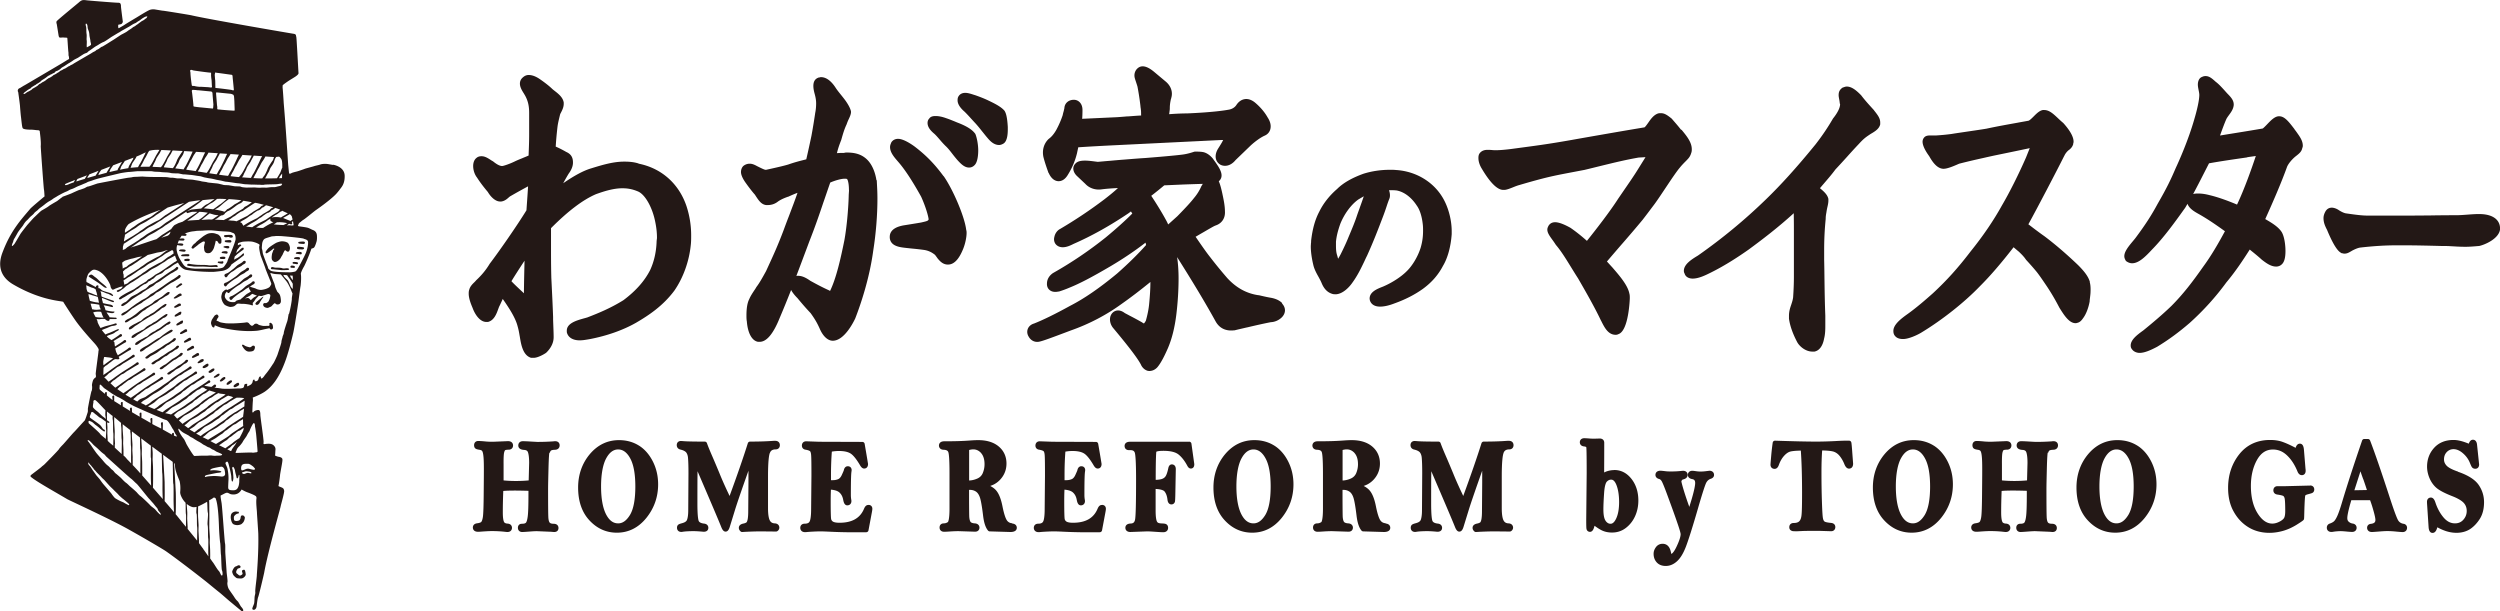 <svg id="_レイヤー_2" data-name="レイヤー 2" xmlns="http://www.w3.org/2000/svg" viewBox="0 0 324.67 79.39"><defs><style>.cls-1{fill:#231816;stroke-width:0}</style></defs><g id="_デザイン" data-name="デザイン"><path class="cls-1" d="M71.4 58.81c.04-.14.09-.24.17-.3.04-.03.17-.09.52-.1.36-.01.59-.24.59-.57s-.22-.54-.57-.54c-.05 0-.14 0-.26.02-.58.04-1.27.07-2.05.07-.06 0-.37-.02-.92-.05-.44-.03-.77-.04-.99-.04-.35 0-.58.22-.58.56 0 .16.07.53.76.57.34.02.44.16.49.29.07.18.16.57.16 1.4l-.06 2.27c-1.06.1-2.26.1-3.26 0v-2.11c-.01-.91.03-1.3.06-1.46.06-.27.13-.34.14-.35 0 0 .1-.07.45-.07s.58-.22.58-.55c0-.27-.17-.56-.66-.56l-1.95.08c-.32 0-.62-.01-.87-.03-.49-.05-.83-.07-1.04-.07-.33 0-.54.22-.54.55 0 .26.11.39.21.45.06.04.16.09.47.14.17.02.29.07.35.14.03.03.12.16.17.59.05.36.07.95.07 1.75 0 .17 0 1.16-.02 2.99-.01 1.8-.05 2.9-.11 3.27-.07.44-.17.59-.21.63-.03.04-.16.13-.55.18-.5.07-.54.43-.54.54 0 .27.17.56.67.56.1 0 .32-.01.67-.04.46-.03.84-.05 1.11-.05.59 0 1.16.03 1.7.09.15.02.26.03.34.03.43 0 .59-.29.59-.54s-.15-.52-.56-.55c-.38-.02-.46-.18-.48-.24-.07-.14-.15-.47-.15-1.22 0-.84.02-1.77.06-2.78.73-.07 1.86-.06 3.27-.02v.41c0 1.48-.03 2.48-.1 2.96-.08.61-.21.76-.24.78-.09.09-.27.13-.52.13-.31 0-.51.21-.51.52 0 .33.22.55.55.55.19 0 .6-.03 1.24-.08.32-.02.53-.03.63-.03l1.91.08c.2.02.33.03.39.03.34 0 .55-.2.55-.52 0-.26-.16-.55-.63-.55-.18 0-.41-.03-.51-.15-.06-.07-.16-.25-.18-.74-.02-.43-.03-1.64-.03-3.6 0-.47.02-1.34.05-2.6.04-1.62.09-2.04.12-2.15zm11.61-.92c-.75-.48-1.63-.73-2.62-.73-1.51 0-2.78.62-3.8 1.83-1 1.2-1.51 2.66-1.51 4.33 0 1.77.49 3.21 1.47 4.26.98 1.06 2.18 1.6 3.56 1.6 1.52 0 2.81-.65 3.84-1.93 1.01-1.26 1.52-2.72 1.52-4.35 0-1.05-.22-2.04-.67-2.94-.45-.9-1.05-1.6-1.8-2.08zm-.5 5.27c0 1.73-.24 2.98-.71 3.74-.45.72-.94 1.07-1.52 1.07-.65 0-1.16-.38-1.57-1.17-.43-.84-.65-2.07-.65-3.63s.23-2.86.68-3.67c.42-.76.93-1.13 1.54-1.13s1.13.37 1.55 1.13c.45.8.68 2.04.68 3.67zm17.48-4.35c.08-.21.24-.45.76-.45.31 0 .53-.22.53-.54 0-.35-.23-.57-.59-.57h-.22c-.93.07-1.95.1-3.06.1-.13 0-.25.09-.29.21-.55 1.75-1.34 4.05-2.37 6.85-.07-.14-.14-.31-.24-.51-.4-.85-.76-1.66-1.07-2.43-.32-.77-.64-1.54-.97-2.29-.32-.74-.54-1.28-.66-1.63a.304.304 0 00-.29-.2c-1.46 0-2.44-.02-2.9-.07-.08 0-.14-.01-.18-.01-.34 0-.55.21-.55.54 0 .28.17.5.46.57.35.08.59.2.73.34.13.14.22.36.26.64.04.34.07 1.05.07 2.12l-.03 4.79c0 .75-.1 1.1-.17 1.27-.09.2-.32.33-.68.42-.26.07-.36.12-.43.17-.08.06-.18.18-.18.4 0 .33.21.55.55.55.04 0 .11 0 .2-.02.32-.05.81-.08 1.44-.08.23 0 .63.02 1.16.07.44.05.72-.14.72-.51 0-.23-.14-.49-.54-.54-.4-.04-.65-.17-.72-.37-.07-.2-.16-.76-.16-2.25 0-1.62 0-3.02.02-4.18 1.72 4 2.75 6.42 3.06 7.2.13.33.29.64.58.64.34 0 .47-.4.53-.57l.7-2.27c.25-.81.83-2.51 1.74-5.07v1.53l-.03 3.75c0 .47-.03.83-.08 1.07-.06.27-.13.35-.15.36-.04.03-.14.1-.38.15-.53.1-.61.39-.61.56 0 .12.04.3.24.47.05.05.12.07.19.07h.02c1.03-.06 1.84-.08 2.43-.08l1.95.02c.06 0 .12-.02.17-.05.17-.11.26-.28.26-.46 0-.24-.16-.53-.59-.55-.31-.01-.51-.13-.64-.37-.11-.2-.24-.64-.24-1.61v-4.1c0-2.03.13-2.78.23-3.05zm12.77 6.77c-.23 0-.41.16-.54.47-.51 1.24-1.56 1.84-3.2 1.84-.55 0-.77-.1-.86-.16a.517.517 0 01-.23-.38c-.02-.15-.05-.67-.05-2.23 0-.26 0-.77.03-1.53.48.04.84.15 1.07.34.27.23.45.55.53 1.01.04.19.13.69.53.69.31 0 .53-.22.53-.54 0-.05 0-.12-.02-.2-.03-.18-.05-.38-.05-.6 0-2.12.04-2.83.08-3.05.01-.07.02-.13.02-.19 0-.3-.2-.5-.5-.5-.12 0-.41.05-.51.5 0 .03-.05.16-.26.62-.13.29-.29.47-.46.55-.2.09-.44.14-.72.14h-.23v-.72c0-1.07.04-2.08.11-2.99.3-.05.61-.08.93-.08.68 0 1.2.12 1.54.35.35.24.76.76 1.22 1.55.1.16.26.38.51.38.23 0 .5-.14.5-.6-.14-.87-.29-1.74-.44-2.61a.3.3 0 00-.3-.25l-5.6-.02-1.69-.06c-.34 0-.56.22-.56.56 0 .28.18.49.48.53.4.07.54.16.58.2.03.02.11.13.14.49.03.33.04 1.23.04 2.68l-.04 4.31c0 1.11-.12 1.51-.2 1.65-.06.12-.2.28-.64.28-.34 0-.57.21-.57.54 0 .26.17.56.63.56.05 0 .14 0 .24-.02.78-.06 1.36-.08 1.74-.08.34 0 .82.02 1.43.05.62.03 1.28.05 2 .06h2.52a.3.3 0 00.3-.25l.45-2.4c.03-.16.05-.3.05-.4 0-.3-.2-.5-.5-.5zm18.69 2.37a.843.843 0 01-.69-.38c-.13-.19-.34-.66-.57-1.81-.22-1.12-.55-1.86-1.01-2.26-.17-.15-.37-.28-.58-.39.16-.06.32-.12.46-.19.47-.24.87-.6 1.18-1.08.31-.48.47-1.03.47-1.64 0-.9-.34-1.65-1-2.21-.65-.55-1.55-.83-2.67-.83-.33 0-.7.02-1.11.05-.89.07-2 .1-3.3.1-.66 0-.69.46-.69.55 0 .24.15.53.59.55.53.01.6.24.63.32.07.21.15.86.15 2.75v4.57c0 1.49-.19 1.72-.2 1.74a.92.92 0 01-.54.18c-.34 0-.55.21-.55.54s.23.55.59.55c.11 0 .38-.01.8-.04.44-.03.8-.04 1.08-.04l2.14.07c.35 0 .57-.21.57-.53 0-.24-.16-.52-.6-.55-.2-.01-.46-.06-.56-.2-.07-.1-.16-.33-.17-.81-.01-.43-.02-1.54-.02-3.34h.13c.3 0 .56.08.79.24.22.16.39.43.51.81.13.43.26 1.2.39 2.28.11.93.32 1.57.64 1.95.06.07.14.11.22.11l2.69.08c.72 0 .83-.34.83-.55 0-.25-.16-.52-.61-.55zm-4.03-9.1c.29.33.44.81.44 1.43a3 3 0 01-.23 1.16c-.14.33-.37.56-.71.71-.36.16-.72.24-1.06.25v-3.96c.73-.2 1.19-.01 1.57.41zm15.67 6.73c-.23 0-.41.16-.54.47-.51 1.24-1.56 1.84-3.2 1.84-.55 0-.77-.1-.86-.16a.517.517 0 01-.23-.38c-.02-.15-.05-.67-.05-2.23 0-.26 0-.77.03-1.53.48.04.84.15 1.07.34.27.23.45.55.53 1.01.04.19.13.69.53.69.31 0 .53-.22.53-.54 0-.05 0-.12-.02-.2-.03-.18-.05-.38-.05-.6 0-2.12.04-2.83.08-3.05.01-.07.02-.13.02-.19 0-.3-.2-.5-.5-.5-.12 0-.41.05-.51.5 0 .03-.05.16-.26.62-.13.29-.29.47-.46.55-.2.09-.44.14-.72.14h-.23v-.72c0-1.07.04-2.08.11-2.99.3-.05.61-.08.93-.08.68 0 1.2.12 1.54.35.35.24.76.76 1.22 1.55.1.16.26.38.51.38.23 0 .5-.14.5-.6-.14-.87-.29-1.74-.44-2.61a.3.3 0 00-.3-.25l-5.6-.02-1.69-.06c-.34 0-.56.22-.56.56 0 .28.18.49.48.53.4.07.54.16.58.2.03.02.11.13.14.49.03.33.04 1.23.04 2.68l-.04 4.31c0 1.11-.12 1.51-.2 1.65-.06.12-.2.28-.64.28-.34 0-.57.21-.57.54 0 .26.17.56.63.56.05 0 .14 0 .24-.02.78-.06 1.36-.08 1.74-.08.34 0 .82.02 1.43.05.62.03 1.28.05 2 .06h2.52a.3.3 0 00.3-.25l.45-2.4c.03-.16.05-.3.05-.4 0-.3-.2-.5-.5-.5zm11.32-8.21h-7.65c-.66 0-.71.41-.71.54 0 .34.22.55.57.55h.18c.41 0 .52.17.58.35.07.24.16 1.03.16 3.44 0 3.01-.04 4.76-.13 5.23-.07.35-.23.5-.56.51-.63.02-.7.39-.7.55 0 .26.17.55.65.55l2.18-.08c.22 0 .55.02.99.05.54.04.91.06 1.11.06.37 0 .62-.22.62-.57 0-.3-.16-.43-.26-.48-.11-.06-.27-.08-.55-.09-.33-.01-.47-.07-.52-.11-.08-.05-.15-.17-.19-.35-.04-.16-.1-.5-.1-1.22v-2.8c.8.04 1.07.22 1.16.33.2.25.33.61.38 1.07.06.55.38.61.51.61.2 0 .36-.11.44-.3.03-.07.06-.16.08-1.6l.05-2.68c0-.59-.43-.62-.51-.62-.13 0-.37.06-.46.47-.14.67-.28.97-.37 1.09-.11.16-.27.27-.48.34-.19.06-.46.1-.79.11 0-3.03.07-3.59.08-3.65 0 0 .15-.12.91-.12.93 0 1.59.16 1.99.49.42.34.8.84 1.13 1.46.12.23.27.35.46.35.21 0 .45-.14.44-.58l-.37-2.65a.302.302 0 00-.3-.26zm11.11.52c-.75-.48-1.63-.73-2.62-.73-1.51 0-2.78.62-3.8 1.83-1 1.2-1.51 2.66-1.51 4.33 0 1.77.49 3.21 1.47 4.26.98 1.06 2.18 1.6 3.56 1.6 1.52 0 2.81-.65 3.84-1.93 1.01-1.26 1.52-2.72 1.52-4.35 0-1.05-.22-2.04-.67-2.94-.45-.9-1.05-1.6-1.8-2.08zm-.5 5.27c0 1.73-.24 2.98-.71 3.74-.45.72-.94 1.07-1.52 1.07-.65 0-1.16-.38-1.57-1.17-.43-.84-.65-2.07-.65-3.63s.23-2.86.68-3.67c.42-.76.93-1.13 1.54-1.13s1.13.37 1.55 1.13c.45.8.68 2.04.68 3.67zm14.93 4.79a.843.843 0 01-.69-.38c-.13-.19-.34-.66-.57-1.81-.22-1.12-.55-1.86-1.01-2.26-.17-.15-.37-.28-.58-.39.16-.06.32-.12.46-.19.47-.24.87-.6 1.18-1.08.31-.48.47-1.03.47-1.64 0-.9-.34-1.65-1-2.21-.65-.55-1.55-.83-2.67-.83-.33 0-.7.02-1.11.05-.89.07-2 .1-3.3.1-.66 0-.69.46-.69.55 0 .24.15.53.59.55.53.01.6.24.63.32.07.21.15.86.15 2.75v4.57c0 1.49-.19 1.72-.2 1.74a.92.92 0 01-.54.18c-.34 0-.55.21-.55.54s.23.55.59.55c.11 0 .38-.01.8-.04.44-.03.8-.04 1.08-.04l2.14.07c.35 0 .57-.21.57-.53 0-.24-.16-.52-.6-.55-.2-.01-.46-.06-.56-.2-.07-.1-.16-.33-.17-.81-.01-.43-.02-1.54-.02-3.34h.13c.3 0 .56.08.79.24.22.16.39.43.51.81.13.43.26 1.2.39 2.28.11.93.32 1.57.64 1.95.06.07.14.11.22.11l2.69.08c.72 0 .83-.34.83-.55 0-.25-.16-.52-.61-.55zm-4.03-9.1c.29.33.44.81.44 1.43a3 3 0 01-.23 1.16c-.14.33-.37.56-.71.71-.36.16-.72.24-1.06.25v-3.96c.73-.2 1.19-.01 1.57.41zm19.35-.04c.08-.21.24-.45.76-.45.31 0 .53-.22.53-.54 0-.35-.23-.57-.59-.57h-.22c-.93.07-1.95.1-3.06.1-.13 0-.25.09-.29.21-.55 1.75-1.34 4.05-2.37 6.85-.07-.14-.14-.31-.24-.51-.4-.85-.76-1.66-1.07-2.43-.32-.77-.64-1.54-.97-2.29-.32-.74-.54-1.28-.66-1.63a.304.304 0 00-.29-.2c-1.46 0-2.44-.02-2.89-.07-.08 0-.14-.01-.18-.01-.34 0-.55.21-.55.54 0 .28.17.5.46.57.35.08.59.2.73.34.13.14.22.36.26.64.04.34.07 1.05.07 2.12l-.03 4.79c0 .75-.1 1.1-.17 1.27-.09.2-.32.33-.68.42-.26.07-.36.12-.43.17-.08.06-.18.18-.18.4 0 .33.21.55.55.55.04 0 .11 0 .2-.02.32-.05.81-.08 1.44-.08.23 0 .63.02 1.16.07.44.05.72-.14.72-.51 0-.23-.14-.49-.54-.54-.4-.04-.65-.17-.72-.37-.07-.2-.16-.76-.16-2.25 0-1.62 0-3.02.02-4.18 1.72 4 2.75 6.42 3.06 7.2.13.33.29.64.58.64.34 0 .47-.4.53-.57l.7-2.27c.25-.81.83-2.51 1.74-5.07v1.53l-.03 3.75c0 .47-.03.83-.08 1.07-.06.27-.13.35-.15.36-.04.03-.14.1-.38.15-.53.1-.61.39-.61.56 0 .12.04.3.24.47.05.05.12.07.19.07h.02c1.03-.06 1.84-.08 2.43-.08l1.95.02c.06 0 .12-.02.17-.05.17-.11.26-.28.26-.46 0-.24-.16-.53-.59-.55-.31-.01-.51-.13-.64-.37-.11-.2-.24-.64-.24-1.61v-4.1c0-2.03.13-2.78.23-3.05zm14.39 2.24c-.32 0-.64.05-.95.15-.13.04-.26.1-.38.16 0-.65.01-1.79.01-3.47v-.4c0-.33-.23-.54-.58-.54l-.68.02c-.18 0-.4 0-.64-.02-.35-.03-.58-.04-.69-.04-.35 0-.58.21-.58.53 0 .11.04.49.57.54.15.02.26.06.27.11.02.1.05.66.05 3.35l-.06 6.08c0 .94.02 1.11.04 1.19.05.22.23.36.45.36.39 0 .52-.52.59-.79.41.3.75.52 1.06.65.35.15.76.23 1.21.23.68 0 1.28-.2 1.8-.6.51-.39.91-.9 1.19-1.51.28-.61.43-1.3.43-2.04 0-1.11-.3-2.05-.88-2.8-.6-.77-1.35-1.17-2.24-1.17zm-1.13 6.6c-.14-.18-.3-.59-.3-1.49 0-.49.03-1.19.09-2.08.07-1.12.27-1.43.35-1.52.17-.18.36-.27.56-.27.11 0 .43 0 .71.74.22.58.33 1.32.33 2.18s-.12 1.56-.37 2.11c-.32.7-.64.7-.75.7-.24 0-.44-.12-.62-.36zm13.45-6.51s-.18.02-.42.05c-.63.08-1.01.05-1.32 0-.22-.03-.36-.05-.45-.05-.43 0-.59.29-.59.54 0 .13.05.44.55.54.24.04.4.14.4.51 0 .25-.08.81-.45 2.08l-.31 1.02c-.27-.74-.49-1.41-.67-1.98-.32-1.05-.35-1.27-.36-1.31 0-.05.02-.11.07-.17.04-.06.09-.09.17-.11.52-.12.57-.45.57-.59 0-.24-.15-.53-.61-.53l-.3.03c-.36.04-.8.06-1.29.06-.29 0-.53-.01-.72-.04a8.9 8.9 0 00-.6-.06c-.49 0-.66.28-.66.55 0 .12.05.42.49.53.11.03.21.11.3.25.07.1.28.52.9 2.23.49 1.33.88 2.41 1.16 3.24.39 1.12.42 1.38.42 1.44 0 .23-.09.69-.52 1.6-.33.71-.57.91-.68.97-.01-.04-.03-.1-.05-.18-.18-.95-.69-1.14-1.09-1.14-.35 0-.66.15-.87.44-.2.27-.3.56-.3.86 0 .45.14.83.42 1.13.28.3.67.45 1.16.45.52 0 1.01-.2 1.46-.61.43-.39.81-1 1.15-1.88.32-.83.85-2.49 1.56-4.94.67-2.32.95-3.09 1.06-3.33.14-.29.34-.47.61-.56.39-.12.43-.39.43-.5 0-.27-.17-.55-.64-.55zm18.45-3.65a.292.292 0 00-.29-.26h-.47c-.25 0-.56.01-.94.03-1.05.06-2.01.09-2.88.09-1.15 0-2.95-.04-5.33-.12-.15 0-.28.11-.3.25-.07.46-.14 1.04-.2 1.73-.06.7-.09 1.07-.09 1.13 0 .34.21.55.54.55.24 0 .43-.17.55-.52.18-.5.42-.9.71-1.21.27-.29.55-.47.83-.53.28-.06.72-.1 1.31-.11.1 1.43.16 3.28.16 5.49 0 1.49-.02 2.46-.07 2.89-.04.38-.14.65-.3.8-.15.15-.39.22-.72.22-.34 0-.57.21-.57.55 0 .25.14.44.45.51.22.01.37.02.45.02l.88-.04c.24-.01.92-.02 2.02-.02l1.64.05c.32 0 .54-.22.54-.54 0-.24-.14-.5-.55-.54-.67-.06-.82-.16-.85-.18-.09-.07-.16-.2-.2-.39-.04-.16-.09-.66-.14-2.15-.04-1.21-.06-2.49-.06-3.79 0-1.14.03-2.11.09-2.9.66.01 1.14.06 1.44.14.3.09.58.27.81.55.25.3.46.66.63 1.08.06.15.24.59.61.59.26 0 .53-.17.53-.65l-.1-1.32c-.05-.73-.09-1.2-.13-1.44zm10.73.4c-.75-.48-1.63-.73-2.62-.73-1.51 0-2.78.62-3.8 1.83-1 1.2-1.51 2.66-1.51 4.33 0 1.77.49 3.21 1.47 4.26.98 1.06 2.18 1.6 3.56 1.6 1.52 0 2.81-.65 3.84-1.93 1.01-1.26 1.52-2.72 1.52-4.35 0-1.05-.22-2.04-.67-2.94-.45-.9-1.05-1.6-1.8-2.08zm-.5 5.27c0 1.73-.24 2.98-.71 3.74-.45.72-.94 1.07-1.52 1.07-.65 0-1.16-.38-1.57-1.17-.43-.84-.65-2.07-.65-3.63s.23-2.86.68-3.67c.42-.76.93-1.13 1.54-1.13s1.13.37 1.55 1.13c.45.8.68 2.04.68 3.67zm15.33-4.35c.04-.14.09-.24.17-.3.04-.03.17-.09.52-.1.36-.01.59-.24.59-.57s-.22-.54-.57-.54c-.05 0-.14 0-.26.02-.58.04-1.27.07-2.05.07-.06 0-.37-.02-.92-.05-.44-.03-.77-.04-.99-.04-.35 0-.58.22-.58.56 0 .16.07.53.76.57.34.02.44.16.49.29.07.18.16.57.16 1.4l-.06 2.27c-1.06.1-2.26.1-3.26 0v-2.11c-.01-.91.03-1.3.06-1.46.06-.27.13-.34.14-.35 0 0 .1-.07.45-.07s.58-.22.58-.55c0-.27-.17-.56-.66-.56l-1.95.08c-.32 0-.62-.01-.87-.03-.49-.05-.83-.07-1.04-.07-.33 0-.54.22-.54.55 0 .26.11.39.21.45.06.04.16.09.47.14.17.02.29.07.35.14.03.03.12.16.17.59.05.36.07.95.07 1.75 0 .17 0 1.16-.02 2.99-.01 1.8-.05 2.9-.11 3.27-.07.44-.17.59-.21.63-.03.04-.16.13-.55.18-.5.07-.54.43-.54.54 0 .27.17.56.67.56.1 0 .32-.01.67-.04.46-.03.84-.05 1.11-.05.59 0 1.16.03 1.7.09.15.02.26.03.34.03.43 0 .59-.29.59-.54s-.15-.52-.56-.55c-.38-.02-.46-.18-.48-.24-.07-.14-.15-.47-.15-1.22 0-.84.02-1.77.06-2.78.73-.07 1.86-.06 3.27-.02v.41c0 1.48-.03 2.48-.1 2.96-.08.61-.21.76-.24.78-.09.09-.27.13-.52.13-.31 0-.51.21-.51.52 0 .33.22.55.55.55.19 0 .6-.03 1.24-.08.32-.02.53-.03.63-.03l1.91.08c.2.02.33.03.39.03.34 0 .55-.2.55-.52 0-.26-.16-.55-.63-.55-.18 0-.41-.03-.51-.15-.06-.07-.16-.25-.18-.74-.02-.43-.03-1.64-.03-3.6 0-.47.02-1.34.05-2.6.04-1.62.09-2.04.12-2.15zm11.61-.92c-.75-.48-1.63-.73-2.62-.73-1.51 0-2.78.62-3.8 1.83-1 1.2-1.51 2.66-1.51 4.33 0 1.77.49 3.21 1.47 4.26.98 1.06 2.18 1.6 3.56 1.6 1.52 0 2.81-.65 3.84-1.93 1.01-1.26 1.52-2.72 1.52-4.35 0-1.05-.22-2.04-.67-2.94-.45-.9-1.05-1.6-1.8-2.08zm-.5 5.27c0 1.73-.24 2.98-.71 3.74-.45.72-.94 1.07-1.52 1.07-.65 0-1.16-.38-1.57-1.17-.43-.84-.65-2.07-.65-3.63s.23-2.86.68-3.67c.42-.76.93-1.13 1.54-1.13s1.13.37 1.55 1.13c.45.8.68 2.04.68 3.67zm22.94-.1l-3.2.08h-1.05c-.33 0-.55.21-.55.55 0 .23.14.49.52.54.54.08.71.15.76.18.08.05.14.15.18.3.03.12.08.49.08 1.67 0 .38-.04.66-.13.85-.05.11-.19.29-.58.5-1.1.59-2.08.2-2.87-1.05-.58-.91-.88-2.11-.88-3.57 0-1.3.27-2.45.8-3.39.51-.9 1.18-1.34 2.06-1.34.7 0 1.29.25 1.83.76.56.53 1.01 1.23 1.36 2.09.16.4.4.48.57.48.23 0 .49-.15.49-.56 0-.07 0-.17-.02-.29l-.2-2.43c-.02-.2-.06-.81-.53-.81-.18 0-.41.09-.55.53v.01c-.02 0-.05-.02-.08-.04-.59-.31-1.12-.55-1.59-.72-.49-.18-1.04-.26-1.64-.26-1.69 0-3.04.63-4.02 1.87-.96 1.22-1.44 2.68-1.44 4.35 0 1.19.24 2.23.73 3.09.48.87 1.13 1.55 1.92 2.03.79.48 1.71.72 2.71.72.59 0 1.19-.09 1.79-.26.6-.17 1.18-.44 1.75-.79.92-.58.93-.62.96-.76.01-.05.02-.13.03-.64.05-1.95.11-2.33.13-2.39.02-.04.11-.1.28-.15.5-.13.6-.17.65-.2.15-.08.24-.24.24-.44 0-.31-.21-.52-.53-.52zm12.11 4.97c-.33-.06-.56-.21-.71-.46-.13-.22-.41-.88-1.04-2.81-1.11-3.41-1.98-5.95-2.6-7.55a.311.311 0 00-.28-.2h-.47a.3.3 0 00-.29.21c-1.14 3.32-2 5.99-2.58 7.93-.25.86-.47 1.48-.64 1.86-.2.44-.35.62-.44.7-.13.11-.31.21-.55.29a.54.54 0 00-.37.53c0 .41.34.63.82.53.31-.05.65-.08.99-.08.18 0 .47.02.86.06.33.03.53.04.61.04.43 0 .59-.29.59-.53 0-.3-.2-.52-.53-.56a.958.958 0 01-.49-.23c-.13-.11-.19-.26-.19-.48 0-.26.09-.87.52-2.32h2.44c.16.43.31.9.45 1.41.2.71.24 1.02.24 1.15 0 .23-.07.45-.59.51-.36.04-.49.29-.49.51 0 .25.16.55.62.55.13 0 .39-.02.78-.05.5-.04.92-.07 1.23-.07s.72.02 1.19.07c.42.04.69.06.79.06.35 0 .58-.22.58-.56 0-.27-.18-.47-.46-.52zm-5.23-5.79c.19.55.35 1.02.47 1.4l-1.63.03.79-2.46c.1.3.22.65.36 1.03zm12.3-.99c-.92-.31-1.31-.59-1.48-.77-.23-.25-.34-.51-.34-.81 0-.39.12-.71.36-.96.49-.52 1.31-.53 2.09.15.42.36.72.78.9 1.23.18.44.24.54.28.59.07.09.2.2.44.2s.49-.16.49-.56l-.27-2.57c-.06-.58-.39-.64-.53-.64-.23 0-.4.15-.52.45 0 .02-.02.04-.03.06-.8-.33-1.45-.48-1.97-.48-1.05 0-1.9.34-2.52 1.02-.61.67-.92 1.49-.92 2.44 0 .55.13 1.09.37 1.62.25.53.59.96 1.01 1.27.4.29 1.01.6 1.82.92.76.29 1.28.6 1.56.9.26.29.39.63.39 1.05s-.14.8-.43 1.13c-.28.32-.64.48-1.09.48-.56 0-1.03-.24-1.46-.73-.46-.53-.83-1.2-1.09-1.99-.06-.17-.21-.63-.58-.63-.31 0-.51.22-.51.55 0 .04 0 .13.01.27l.2 3.04c.05.61.3.73.51.73.26 0 .45-.19.57-.56.02-.06.04-.12.06-.17.37.21.74.37 1.1.49 1.25.41 2.43.24 3.2-.29.48-.33.89-.78 1.24-1.34.35-.58.52-1.29.52-2.12s-.24-1.58-.71-2.26c-.48-.68-1.36-1.24-2.67-1.69zM218.33 16.87l-.12-.15c-.42-.53-.79-.94-1.08-1.28l-.06-.06c-.53-.42-.89-.68-1.36-.68h-.2l-.13.02c-.59.17-.98.72-1.32 1.21-.15.21-.4.57-.5.61l-.9.15c-2.38.4-5.01.86-7.8 1.35l-.84.15c-3.19.56-4.35.7-7.78 1.16-.86.11-1.55.16-2.05.16-.12 0-.25-.01-.38-.02-.18-.02-.38-.03-.6-.03-.19 0-.75 0-1.08.49l-.04.07c-.09.2-.09.38-.09.52 0 .43.17.95.46 1.4 1.61 2.72 2.51 2.72 2.81 2.72h.15c.34-.04.7-.19 1.08-.34.27-.11.55-.22.81-.29 3.85-1.13 4.57-1.22 7.69-1.82l.79-.15c.79-.19 1.48-.36 2.12-.52 1.81-.44 3.19-.78 4.9-1.08l.89-.05-.99 1.59c-.56.91-1.22 1.85-1.85 2.77l-.72 1.05c-1.02 1.6-2.82 3.93-4.05 5.46-.65-.58-1.35-1.15-2.13-1.69-.59-.33-1.41-.73-2-.73-.48 0-.72.25-.85.45l-.05.1c-.04.09-.11.22-.11.41 0 .41.28.8.63 1.29.15.2.31.43.47.68l.04.05c.68.8 1.28 1.79 1.93 2.84.31.5.62 1.01.92 1.47.72 1.25 2.07 3.57 2.95 5.43.05.09.11.2.16.31.35.67.82 1.59 1.77 1.59.1 0 .22-.01.37-.09 1.34-.45 1.47-4.61 1.47-4.65 0-.23 0-.44-.06-.63-.21-1.08-1.31-2.34-2.11-3.27-.06-.07-.11-.13-.17-.19l-.63-.69c.7-.82 1.74-2.03 2.05-2.38.84-.97 1.56-1.8 2.58-3.03.5-.64 1.02-1.34 1.54-2.03.86-1.16 2.59-3.94 3.33-4.79.21-.26.45-.51.68-.74.1-.1.19-.19.28-.29.2-.2.38-.46.48-.81.08-.2.08-.37.08-.51 0-.92-.69-1.75-1.35-2.55zm53.08 19.75c-.22-.79-.85-1.5-1.5-2.16-1.47-1.41-2.99-2.72-4.4-3.78-.35-.24-.83-.6-1.14-.83-.18-.13-.7-.54-.95-.72 1.22-2.22 3.73-7.03 4.62-8.81l.08-.15c.11-.24.37-.56.58-.7.03-.02.05-.03.06-.05.2-.16.37-.36.46-.63l.02-.05v-.08c.02-.05.05-.15.05-.27 0-.78-.73-1.75-1.35-2.43l-.05-.04c-.24-.2-.46-.41-.66-.6-.59-.55-1.1-1.03-1.75-1.03h-.18c-.44.08-.81.45-1.17.81-.24.24-.54.54-.7.58-.48.09-.96.17-1.43.26-1.38.25-2.68.48-4.02.77-.84.14-1.7.26-2.57.39-.66.1-1.32.19-1.98.3-.68.09-1.2.14-1.95.19h-.69c-.31 0-.64 0-.87.23-.15.15-.24.37-.24.58 0 .62.53 1.43.86 1.88.4.71 1.02 1.64 1.87 1.64.48 0 1.28-.33 2.02-.66 1.37-.35 2.27-.55 3.3-.78.39-.09.8-.18 1.26-.28.73-.15 2.83-.58 4.61-.96l-.48 1.2c-.95 2.18-2.16 4.59-3.15 6.27-1.05 1.9-2.44 3.95-4.04 5.93-1.65 2.16-3.07 3.74-4.9 5.44-.97.86-2.11 1.85-3.25 2.67-.98.69-1.89 1.43-1.89 2.22 0 .14 0 .43.24.69.22.25.56.37 1.02.37.71 0 1.79-.49 2.34-.82 2.72-1.64 5.63-3.95 7.61-6.01 1.33-1.32 2.77-2.99 4.4-5.09.28.24.65.55.7.59.29.28.47.46.66.69a.7.7 0 01.08.1c.05.07.11.14.16.22l.04.05c.57.62 1.02 1.13 1.41 1.61.32.42.6.82.91 1.28l.38.56c.62.94 1.05 1.68 1.61 2.75.59.94 1.25 2.01 2.1 2.01.09 0 .17-.02.25-.05l.1-.03c.23-.08.44-.29.62-.56.42-.55.72-1.41.86-2.18v-.06c.01-.16.03-.31.05-.47.02-.19.05-.39.06-.61.03-.59 0-1.03-.1-1.38zM82.95 21.24c-.66-.22-1.35-.25-1.88-.25-1.38 0-2.7.38-4.28.87-.99.29-2.19.93-3.65 1.94l.04-.07c.32-.59.48-.86.68-1.19.16-.21.55-.78.55-1.41v-.05c0-.66-.28-1.09-.88-1.35-.34-.2-.89-.49-1.36-.69.05-.8.12-1.64.24-2.64.06-.44.16-.82.25-1.21l.08-.33c.03-.08.07-.16.12-.25.17-.33.35-.71.35-1.12v-.17c-.1-.68-.7-1.14-1.17-1.51l-.04-.03c-.11-.09-.22-.17-.29-.24-.48-.46-1.09-.91-1.64-1.29-.26-.17-.8-.51-1.41-.51-.42 0-.69.24-.86.41-.19.2-.28.44-.28.71 0 .46.27.9.52 1.29l.02.04c.04.06.08.13.11.18.48.85.55 1.61.55 2.31v2.73c0 .93-.03 1.76-.07 2.71v.08c-.27.12-.55.23-.81.34l-.04.02c-.36.14-.69.28-1.02.44-.58.28-1.39.56-1.57.56-.42 0-.95-.42-1.16-.59l-.08-.05c-.09-.05-.18-.1-.29-.18-.33-.21-.71-.45-1.13-.45-.13 0-.43 0-.68.23-.27.21-.42.59-.42 1.04 0 .53.19 1.11.5 1.5.35.55.81 1.17 1.41 1.88.33.57.95 1.23 1.58 1.23h.15c.43-.05.75-.32.98-.53.07-.06.15-.13.21-.16.85-.49 1.59-.9 2.3-1.28-.05.8-.11 1.71-.17 2.52l-.04.59c-1.2 1.96-3.62 5.44-4.77 6.94l-.03.05c-.47.77-1.01 1.43-1.73 2.1l-.05.06c-.05.06-.11.12-.2.21-.24.23-.54.53-.65.95-.07.19-.07.39-.07.51 0 .65.3 1.37.5 1.85l.02.05c.32.86.96 1.78 1.77 1.78h.21c.8-.2 1.11-1.05 1.34-1.69.04-.11.08-.21.1-.27.11-.21.21-.43.31-.65.06-.13.12-.25.17-.38.82 1.18 1.63 2.41 1.92 3.51.09.32.17.63.26 1.2.02.09.04.21.06.34.15.88.38 2.22 1.36 2.57l.07.03h.34c.5 0 1.21-.38 1.56-.61l.07-.05c.36-.34.97-1.06.97-2.01v-.09c0-.47-.04-1.32-.07-2.22v-.33c-.05-1.48-.14-3.23-.19-4.28l-.04-.81c-.04-1.59-.04-2.89-.04-4.27v-2.17c2.23-2.24 4.14-3.68 5.83-4.41 1.45-.53 2.51-.77 3.44-.77.74 0 1.36.13 2.04.42.93.4 1.89 2.13 2.24 4.02.14.69.21 1.35.21 1.96 0 .06 0 .14-.02.21v.04c-.02.13-.03.25-.03.34-.05 1.29-.32 2.51-.83 3.62-.73 1.44-1.87 2.72-3.47 3.92-1.67 1.04-3.25 1.69-4.71 2.25-.08.02-.17.05-.28.08l-.08.02c-.97.27-2.29.63-2.29 1.61v.19c.14.67.76 1.07 1.67 1.07.36 0 .72-.06 1.02-.11l.24-.04c2.27-.43 4.37-1.17 6.07-2.14 1.63-.95 3.5-2.19 4.97-4.17 1.15-1.66 1.92-3.81 2.13-5.91.05-.41.05-.85.05-1.29 0-1.26-.2-2.52-.6-3.75-.98-2.93-3.25-4.95-6.24-5.54zM68.12 33.86c-.03 1.28-.07 3.02-.08 4.23-.16-.16-.35-.33-.53-.5-.39-.37-.8-.75-1.09-1.07.34-.57 1.01-1.61 1.56-2.45l.14-.21zm54.41-10.99c-1.18-1.6-2.27-2.71-3.75-3.84-.41-.3-1.44-1-2.15-1-.37 0-.7.17-.88.47l-.08.2c-.04.11-.08.24-.08.41 0 .67.52 1.28.94 1.77l.13.15c.85.97 1.85 2.5 2.97 4.52.63 1.39.95 2.61.97 2.95-.08.18-.2.22-.86.37l-.13.03c-.41.07-.77.13-1.15.19-.37.06-.73.12-1.18.19-.47.1-1.73.37-1.73 1.49v.09c.08 1.08 1.21 1.23 1.96 1.32l.82.09c.51.05 1.05.1 1.68.19.53.08.97.28 1.42.64.02.02.1.14.15.2.11.15.17.24.21.29.31.37.69.77 1.32.77 1.02 0 1.62-1.17 1.98-2.05.3-.75.44-1.58.44-2.05 0-.1 0-.26-.05-.4-.18-1.63-1.66-5.16-2.93-6.99zm-8.71.54c-.09-.63-.43-2.17-1.55-2.97-.76-.56-1.64-.63-2.33-.63a.95.95 0 00-.29.04c-.02 0-.05.01-.08.01-.23 0-.54 0-.88.03.15-.62.29-1.02.54-1.66l.02-.05c.26-.93.43-1.46.68-1.99l.03-.07c.07-.21.16-.43.27-.66.16-.34.29-.64.29-.94l-.02-.13c-.1-.36-.31-.76-.66-1.27-.21-.29-.45-.59-.66-.85-.26-.32-.5-.63-.65-.86-.33-.52-1.01-1.39-1.9-1.39-.1 0-.18.02-.24.05h-.09l-.15.07c-.35.18-.52.52-.52 1.02 0 .37.09.74.18 1.07l.06.24c.08.33.12.66.12.95 0 .44-.04.87-.13 1.29v.03c-.13.86-.27 1.76-.48 2.9-.18.86-.42 1.97-.67 3.05l-.27.07c-.63.16-1.23.31-2.09.61-.33.1-1.09.3-2.85.68h-.09c-.1 0-.41-.14-.63-.25l-.15-.07-.3-.15c-.28-.15-.6-.32-.96-.32-.29 0-.53.08-.78.25l-.08.07c-.18.19-.28.47-.28.76 0 .38.23.89.68 1.5.37.52.85 1.14 1.12 1.43l.09.14c.4.61.74 1.14 1.37 1.22h.23c.49 0 .95-.16 1.33-.47.44-.3.89-.47 1.28-.61h.03c.44-.2.83-.37 1.21-.51-.34 1-.71 1.95-1.09 2.96-.24.62-.48 1.25-.72 1.91-.74 1.96-1.28 3.14-2.11 4.94l-.16.35c-.45.82-.85 1.54-1.24 2.05l-.04.06c-.08.15-.18.3-.28.44l-.02.03c-.2.31-.43.65-.6 1.05-.25.48-.37 1.18-.37 2.14 0 .25 0 .51.05.77.12 1.52.66 2.51 1.45 2.65h.22c.9 0 1.77-1.04 2.6-3.11.49-1.15.97-2.33 1.48-3.62.25.47.65.88.82 1.05.6.73 1.13 1.34 1.71 1.95.61.84.9 1.38 1.21 2.08.42.95 1.04 1.51 1.67 1.51 1.49 0 2.69-2.41 2.92-2.9.66-1.7 1.84-5.1 2.34-8.83.35-2.21.54-4.59.54-6.72 0-.82-.04-1.5-.08-2.23v-.15zm-3.56 1.25c0 .13-.01.26-.02.39-.01.15-.02.28-.02.4-.05 1.85-.28 4.21-.56 5.74-.47 2.33-1.05 4.93-1.86 6.59-.03-.02-.07-.03-.1-.05l-.05-.03c-.89-.4-1.72-.85-2.41-1.23-.65-.46-1.13-.65-1.59-.65-.08 0-.15 0-.23.02.44-1.15.87-2.31 1.31-3.48l.37-.99c.75-1.9 1.29-3.47 1.85-5.14l.04-.11c.27-.78.54-1.58.83-2.41.45-.2 1.33-.5 1.89-.5.16 0 .25.02.27.03l.04.04c.06.05.23.48.23 1.39zm16.35-7.34c-.47-.62-1.35-1.03-2.06-1.32-.16-.06-.34-.13-.52-.21-.35-.14-.78-.32-1.18-.45-.5-.18-.95-.27-1.34-.27-.19 0-.63 0-.84.34-.1.1-.21.27-.21.56 0 .66.59 1.16.92 1.44.25.24.44.47.66.72.21.25.44.51.73.8.32.29.61.66.91 1.05.23.3.48.61.74.9.37.39.83.88 1.43.88.27 0 .5-.1.7-.3.44-.4.49-1.47.49-1.92 0-.79-.18-1.67-.36-2.11l-.06-.11zm3.88-2.89l-.05-.06c-.44-.52-1.29-.93-1.92-1.24l-.17-.08c-.43-.21-1-.44-1.71-.69l-.17-.05c-.42-.14-.79-.25-1.11-.25-.38 0-.67.14-.85.41-.15.2-.15.43-.15.57 0 .63.62 1.22.88 1.44.34.33.6.62.89.94.15.16.3.33.46.5.34.36.65.75.95 1.13.22.27.46.58.71.87.35.42.84.91 1.5.91.23 0 .41-.1.53-.16l.03-.02c.14-.09.57-.36.57-1.84v-.32c-.08-1.39-.26-1.83-.4-2.06zm36.03 24.94c-.35-.36-.87-.6-1.54-.71-.47-.08-.98-.2-1.49-.32h-.06c-1.56-.23-2.88-.96-4.05-2.23-.57-.66-1.34-1.57-2.2-2.69-.55-.69-1.16-1.58-1.91-2.67.36-.21.68-.4.98-.57.67-.39 1.42-.83 1.58-.88l.05-.02c.8-.27 1.25-.95 1.2-1.81 0-.67-.14-1.4-.3-2.15-.12-.59-.31-1.38-.5-1.78.15-.12.26-.28.32-.47.11-.36 0-.79-.31-1.32-.2-.34-.42-.65-.61-.91l-.19-.27c-.39-.46-.86-.76-1.31-.83-.34-.05-.66-.05-.92-.05h-.11l-.14.04c-.27.09-.81.26-1.4.34-.5.07-2.07.23-4.86.45-.5.03-1.17.08-1.93.14l-.87.07c-.54.04-1.1.09-1.65.14l-.23.02c-.51.04-1.02.09-1.5.13l-.4-.05c-.48-.06-.89-.11-1.25-.11-.46 0-.97.05-1.27.4a.89.89 0 00-.26.58c-.02.36.17.75.53 1.07l1.02.96c.52.57 1.32.84 2.14.72.51-.07 1.27-.13 2.11-.17-.52.48-1.12.97-1.81 1.5a59.534 59.534 0 01-5.7 3.81c-.38.19-.66.59-.75 1.03-.09.33-.04.65.14.91.12.16.4.44.95.44.51 0 .99-.23 1.39-.43 2.37-1.04 4.72-2.35 7.17-4l.29-.22.18.27c-.88.89-2 1.9-3.42 3.08a51.46 51.46 0 01-6.84 4.63l-.05.03c-.48.33-.76.8-.77 1.31-.04.45.16.72.29.84.37.35.86.31 1.21.24h.06c.45-.14.94-.32 1.33-.49 1.33-.53 2.94-1.37 5.39-2.81 1.62-.96 3.14-1.98 4.52-3.05l.03.14.04.17c-1.05 1.18-2.29 2.4-3.76 3.7-2.27 1.88-4.27 3.26-6.13 4.21-1.9 1.05-3.52 1.84-4.67 2.29-.38.11-.67.36-.8.69-.12.31-.09.67.09.97.28.53.79.8 1.36.7.49-.09 1.61-.51 4.1-1.45l.05-.02c2.34-.82 4.59-2 6.51-3.39 1.27-.89 2.52-1.85 3.81-2.9 0 .87-.06 1.8-.16 2.83-.06.67-.21 1.42-.43 2.2-.11.2-.2.31-.25.36-.04-.02-.11-.05-.22-.13l-.08-.05c-.48-.27-.94-.52-1.5-.81l-.08-.04c-.2-.11-.41-.22-.6-.32-.39-.3-.77-.4-1.13-.31-.18.05-.52.19-.71.65l-.02.05c-.16.49-.03 1.09.34 1.54 2.07 2.48 3.15 3.9 3.6 4.74.17.41.52.73.91.83l.17.02c.4 0 .75-.15 1.05-.47.5-.57 1.02-1.66 1.37-2.46.53-1.22.9-2.7 1.11-4.41.19-1.57.29-3.19.29-4.66 0-.98-.06-1.92-.19-2.79 2.08 3.29 3.69 5.97 5.03 8.4.5.85 1.31 1.23 2.36 1.11h.07c.51-.13 1.02-.24 1.52-.36l.15-.03c1.06-.25 2.07-.48 3.04-.67.53-.02 1.06-.26 1.44-.64.53-.55.53-1.25 0-1.8zm-10.47-15.26l-.04.09a6.1 6.1 0 01-.95 1.52c-.35.46-1.03 1.21-2.16 2.36l-1.19 1.07c-.1-.22-.2-.43-.31-.62-.56-1.02-1.18-2.03-1.89-3.1.61-.47 1.19-.94 1.69-1.36l2.52-.11c.85-.03 1.68-.06 2.48-.08l-.13.23z"/><path class="cls-1" d="M136.2 22.48l.03.07c.3.61.7.94 1.18.98h.08c.29 0 .72-.12 1.11-.7.61-.95 1.02-1.91 1.27-2.94.04-.2.09-.42.14-.65l.02-.11c1-.07 2.69-.17 5.18-.29l13.43-.66h.21c-.16.34-.41.73-.65 1.11-.29.46-.39.94-.29 1.34.08.32.28.58.58.76.51.26 1.29.23 1.98-.61l1.97-1.9c.64-.58 1.3-1.04 1.79-1.26.36-.15.62-.43.73-.79.1-.33.13-.87-.33-1.57-.46-.83-1.11-1.48-1.56-1.87-.46-.4-.93-.58-1.39-.52-.43.06-.81.31-1.11.76-.21.33-.6.56-1.04.62-.38.07-1.88.33-5.38.48-.64 0-1.38.03-2.31.1 0-.07.02-.15.03-.22v-.03c.02-.15.04-.29.05-.43v-.07c0-.52.08-.88.1-.99l.02-.11s0-.03.02-.07c.02-.06.04-.13.05-.19.23-.75-.03-1.54-.7-2.11l-1.59-1.33c-.32-.25-1.28-1.03-2.02-.46-.38.29-.55.79-.44 1.27.02.08.06.23.15.49.06.19.14.42.21.66.09.46.26 1.41.39 2.56 0 .06.01.14.03.25.02.15.05.36.05.6 0 .1 0 .22.01.35-.58.03-1.17.08-1.74.12h-.12c-.42.04-.84.07-1.26.1l-4.54.21c.03-.4.04-.79.04-1.14 0-.91-.58-1.33-1.12-1.33-.69 0-1.2.45-1.23 1.08-.02.09-.04.19-.07.3v.04c-.06.18-.11.38-.15.58-.2.6-.46 1.22-.82 1.89-.28.5-.61.91-.97 1.17l-.08.07c-.58.59-.81 1.4-.64 2.27.18.72.44 1.47.67 2.1zm161.77-5.72c-.74-.97-1.28-1.66-1.97-1.66h-.09c-.53.04-1.02.56-1.49 1.05-.18.19-.46.48-.57.54-1.12.19-2.32.39-3.51.58-.68.11-1.36.22-2.03.33.27-.75.55-1.52.81-2.11.06-.14.2-.34.34-.53.28-.38.59-.8.63-1.33v-.05c0-.49-.27-.86-.72-1.32-.14-.14-.29-.31-.45-.49-.37-.41-.79-.87-1.16-1.14-.51-.46-.85-.75-1.33-.75-.2 0-.32.05-.41.09-.02 0-.05.02-.08.03l-.11.06c-.36.24-.4.73-.4.93 0 .22.05.46.1.72.05.23.09.46.09.62 0 .71-.32 2.04-.62 3.05-.79 2.81-2.06 5.63-2.44 6.44-.64 1.5-1.18 2.63-2.34 4.63-.82 1.52-1.59 2.71-2.83 4.38-.07.1-.21.27-.37.46-.64.76-1.14 1.4-1.14 1.98 0 .21.08.38.15.51l.06.11.1.07c.23.15.46.23.7.23.86 0 1.69-.81 2.59-1.78 1.5-1.52 3.03-3.65 3.85-4.79.18-.25.32-.45.41-.57l.03-.04c.11-.18.21-.36.32-.54.21.63.95 1.04 1.41 1.3l.09.05c1.14.64 2.32 1.46 3.36 2.21-.84 1.55-1.76 3.16-2.82 4.6-1.4 1.99-2.58 3.54-4.12 5.09-1.22 1.18-2.57 2.3-3.6 3.14-.06.05-.14.11-.23.17-.62.46-1.47 1.09-1.47 1.83 0 .16.02.34.21.55.19.25.56.42.95.42.65 0 1.46-.37 2.17-.74l.13-.07c1.43-.87 2.76-1.84 4.2-3.08 1.78-1.6 3.39-3.38 4.76-5.26 1.22-1.46 2.16-2.89 3.04-4.27.04.03.08.06.12.1.46.37.97.78 1.45 1.22.58.45 1.19.89 1.86.89.27 0 .53-.1.71-.27.34-.29.5-.86.5-1.74 0-.73-.12-1.8-.46-2.42-.43-.73-1.38-1.28-2.15-1.73h-.02c1.01-2.24 2.1-4.75 2.83-6.78.15-.39.62-.97 1.1-1.36.06-.05.13-.1.19-.15.26-.21.61-.48.69-.94.04-.08.07-.18.07-.3 0-.65-.37-1.16-.84-1.82l-.26-.35zm-6.13 3.66c.38-.06.75-.11 1.12-.16-.57 1.71-1.47 4.26-2.44 6.31-.8-.34-2.29-.93-3.58-1.23-.53-.14-1.02-.21-1.5-.21-.13 0-.37 0-.62.07.45-.84.91-1.73 1.37-2.64l.69-1.35c1.56-.28 3.29-.53 4.96-.77zm2.02-3.73zm30.81 12.82c-.1-1.08-1.08-1.71-2.69-1.71h-.33c-.48.02-.9.05-1.29.08-.52.04-.97.07-1.43.07-1.07 0-2.21.01-3.33.03-1.1.01-2.2.02-3.21.02h-4.87c-.83 0-1.71-.13-2.64-.26l-.21-.03c-.22-.03-.56-.18-.92-.41-.28-.2-.65-.33-.92-.33-.26 0-.62.09-.86.55-.15.29-.22.55-.22.81 0 .62.25 1.11.43 1.47l.02.03c1.06 2.58 1.63 2.89 1.82 3l.1.06h.08c.06.02.16.05.28.05.34 0 .6-.16.84-.3.06-.03.11-.07.17-.1.44-.23.79-.36 1.04-.39 1.76-.2 3.22-.29 4.74-.29h.93c1.43 0 3.17.04 5 .09h.41c.34 0 .72.03 1.12.05.47.03.96.05 1.48.05s1.1-.05 1.69-.1h.04c.61-.11 2.75-.94 2.75-2.34v-.09zm-137.04-3.34c-1.15-2.36-3.57-3.92-6.32-4.09-.28-.03-.55-.03-.77-.03-1.21 0-2.37.17-3.46.51-1.5.54-2.65 1.2-3.43 1.98-1.01.87-1.81 1.9-2.33 2.97-.53 1.01-.87 2.2-1.05 3.77v.08c0 .08 0 .15-.02.23v.02c0 .11-.02.25-.02.4 0 .95.22 1.97.35 2.5.14.52.4 1 .66 1.46.15.28.3.55.4.8.33.8.82 1.27 1.51 1.43l.27.02c.95 0 1.83-.95 2.21-1.51.69-.95 1.12-1.86 1.58-2.82l.03-.07c.09-.19.18-.39.29-.6.85-1.88 1.41-3.34 2.11-5.18l.03-.08c.14-.37.26-.72.38-1.08.12-.37.24-.72.37-1.04.09-.2.09-.37.09-.5 0-.18-.04-.4-.12-.64h.03c.34 0 .69 0 .98.04.97.19 1.9.89 2.6 1.97.39.53.67 1.41.78 2.48.03.26.03.57.03.81 0 .76-.1 1.46-.32 2.2-.37 1.16-1.09 2.35-1.83 3.05-.71.71-1.85 1.45-2.98 1.94l-.12.05c-.72.28-1.69.67-1.69 1.54l.02.17c.08.32.36.87 1.35.87.5 0 1.14-.14 1.81-.4 1.43-.51 2.65-1.13 3.73-1.9 1.14-.83 2-1.81 2.61-2.98.62-1.02 1.03-2.53 1.14-4.14v-.37c0-1.29-.34-2.73-.9-3.86zm-13.85 7.45s-.02-.08-.03-.11l-.08-.3c-.15-.41-.17-.88-.17-1.33v-.49c.07-.72.25-1.44.57-2.34.52-1.28 1.38-2.45 2.3-3.12l.08-.05c.19-.11.42-.25.66-.39-.15.46-.33.96-.5 1.43l-.02.06c-.12.34-.24.66-.35.98-.27.84-.65 1.74-1.02 2.62l-.06.14c-.26.66-.62 1.44-1.06 2.32-.11.21-.22.4-.32.56zm69.6-19.3c-.64-.7-1.17-1.28-1.64-1.9l-.04-.05c-.54-.55-1.18-1.13-1.86-1.13-.16 0-.28.05-.4.09l-.17.06-.06.05c-.38.29-.43.63-.43.92 0 .15.03.3.06.47.03.14.06.31.08.51 0 .08.03.15.05.19-.01.47-.3 1.07-.88 1.81l-.04.05c-.68 1.17-1.4 2.24-2.27 3.36-2.42 2.97-4.49 5.26-6.5 7.2-2.68 2.6-5.63 5.04-8.76 7.23l-.08.05c-.85.51-1.76 1.13-1.76 1.94 0 .2.08.33.12.41v.02c.14.36.52.58 1.03.58.8 0 1.72-.47 2.27-.74 2.01-.99 3.8-2.19 4.98-3.02 1.69-1.24 3.84-2.87 5.87-4.73.02.99.02 1.97.02 2.87v5.36c0 .95-.04 1.79-.1 2.68-.04.35-.14.64-.24.95-.15.43-.3.88-.3 1.48v.36c.13.92.49 1.96 1.1 3.1.35.58 1.12 1.17 1.93 1.17h.28c.63-.12 1.08-.73 1.25-1.68.16-.61.16-1.24.16-1.81v-1.16c-.06-1.54-.09-3.2-.11-4.79-.01-.89-.02-1.74-.04-2.48v-1.19c0-1.47.06-2.7.2-4.12v-.04c0-.27.04-.52.09-.79.02-.13.04-.26.06-.37.02-.09.04-.21.07-.33.07-.29.13-.59.13-.83v-.23c-.11-.56-.61-.99-1.06-1.37a.138.138 0 00-.04-.03c.16-.18.31-.37.47-.55.51-.6 1.05-1.21 1.55-1.89.5-.53.98-1.06 1.47-1.6.5-.56 1.01-1.12 1.57-1.71.51-.56.82-.83 1.36-1.18.09-.07.21-.14.33-.21.43-.26.96-.59 1.08-1.16v-.24c0-.54-.33-.96-.71-1.45l-.09-.11zM25.15 32.24c.1-.08.5-.37.6-.47.1-.09.25-.18.36-.25.14-.08.24-.17.37-.16s.15.09.11.22c-.04.13-.13.54-.09.65.03.11-.02.55.38.64.16.03.29 0 .37-.02.09-.02.39-.25.54-.68.04-.12.16-.56.17-.62.01-.06.06-.26.06-.29.12.04.23.04.3.19.07.14.08.18.21.2s.21-.08.22-.17c0-.09.03-.33 0-.43-.03-.1-.1-.28-.16-.35s-.23-.26-.35-.28c-.12-.02-.31-.14-.64-.15-.32-.01-.5.04-.63.09-.13.05-.35.18-.48.26-.13.08-.79.62-.93.74s-.16.2-.3.28c-.14.08-.46.49-.37.57s.18.11.28.03zm9.74-.04c-.09.07-.39.44-.4.53s.02.19.15.16c.13-.02.59-.38.7-.46.11-.08.16-.2.27-.12.07.05-.11.12-.14.25s-.14.35-.15.47-.13.64.1.83c.13.1.12.16.3.16.37-.01.7-.43.75-.55.05-.12.22-.35.25-.44s.21-.44.21-.44.09-.13.16-.07.18.15.25.16c.21.03.24-.13.26-.17.03-.04.07-.25.05-.38-.06-.35-.23-.59-.35-.64-.12-.05-.26-.13-.6-.15-.19-.02-.48.06-.77.17-.11.04-.75.43-1.03.68z"/><path class="cls-1" d="M43.2 21.41c-.13-.02-.51-.09-.66-.11-.37-.05-.79 0-.96.07-.17.07-.59.14-.79.21s-1.04.28-1.2.34c-.16.07-.91.32-1.03.35s-.63.15-.72.22c-.1.06-.28.12-.3-.01s-.11-1.03-.12-1.16a693.391 693.391 0 00-.41-5.92c-.06-.8-.17-2.08-.17-2.1 0-.12-.11-1.71-.13-1.83-.02-.11 0-.29 0-.39.07-.1.7-.54.9-.66.2-.13.69-.42.81-.51.12-.09.35-.26.35-.41-.02-.16-.15-2.68-.21-3.6-.01-.16-.06-1.12-.09-1.15-.03-.03-.02-.15-.05-.21s-.1-.13-.33-.16-11.27-1.92-13.22-2.39c-.19-.05-3.63-.61-3.71-.6-.09 0-.76-.12-.96-.15-.11-.02-.36-.07-.71.03-.3.09-1.55.88-1.72.98-.17.1-1.41.84-1.56.95-.15.11-.62.37-.76.45-.14.08-.09-.37-.1-.43.17-.05.4-.07.45-.13s.16-.17.15-.29c-.05-.39-.25-1.89-.24-1.99s-.03-.3-.09-.37-.16-.09-.41-.09c-.25 0-3.79-.28-3.96-.31s-.47-.05-.6 0-.25.13-.38.25-2.89 2.37-2.92 2.48c-.04.12-.03.22.02.35.04.23.2 1.24.22 1.37s.04.28.12.36.32 0 .55.02c.23.03.43 0 .48.06.03.22.11 1.67.14 1.81s0 .43.04.53c.05.1.05.39.05.39-.22.11-.82.5-1.17.7-.1.06-4.49 2.65-4.62 2.72-.13.06-.52.32-.59.35-.07.03-.14.05-.21.14-.07.09-.1.22-.04.35.06.13.04.21.06.31.02.1.2 1.46.2 1.57s.09 1.1.11 1.27c.1.78.15 1.51.26 1.6.18.16.81.17 1.09.17s.63.07.84.07c.2 0 .28.07.27.23 0 0 .18 1.27.12 1.84-.01.14.38 5.54.42 5.66.04.13.06.81.08.86-.15.12-1.72 1.43-1.87 1.62-1.19 1.41-2.5 2.81-3.54 5.52-.25.65-1.13 2.85 1.32 4.29 3.74 2.19 6.45 2.14 6.52 2.28.07.14 1.14 1.8 1.67 2.54.91 1.25 2.27 2.7 2.45 2.91s.28.35.41.57c.13.22.03.3.03.46 0 .16-.38 2.81-.35 2.91.03.1.03.32.02.37-.01.06-.28.15-.39.48-.02.07-.15.5-.11.66.04.16 0 .61-.06.67s-.47 2.13-.48 2.32c0 .19.02.3-.03.46-.05.16-.3.97-.39 1.06-.42.44-1.24 1.37-1.39 1.51s-1.26 1.44-1.41 1.59c-.15.15-.45.46-.54.62-.09.16-1.64 1.73-1.83 1.92s-.33.26-.43.37c-.1.11-.94.73-1.09.85-.15.12-.36.24-.34.35.02.11.04.09.24.25.81.62 3.27 1.99 4.52 2.74.27.16 5.47 2.53 7.94 3.91 2.48 1.39 4.44 2.56 4.82 2.81s2.44 1.75 5.21 3.93c.27.21 1.35 1.11 1.71 1.39.36.28 1.11.96 1.44 1.23.33.27 1.09.91 1.28 1.06s.34.33.44.19c.11-.14-.12-.4-.25-.55-.12-.15-.35-.63-.44-.7-.09-.07-.27-.27-.42-.51-.14-.24-.61-.86-.75-1.11s-.21-.7-.16-.86c.05-.16-.1-1.08-.11-1.31-.01-.23-.15-2.13-.17-2.53-.02-.4.02-1-.04-1.21-.06-.21-.36-4.74-.45-5.26-.04-.26-.16-.84-.11-.96.28-.11.6-.34.8-.35.2-.01.34.16.57.2.97.17 1.27-.53 1.35-.62.18.11.55.3.73.36s.74.28.95.4c.21.12.24.16.25.36-.05.33-.03.77 0 1.14.02.31.06.62.06.83 0 .04.16 2.33.17 2.59.07 2.49-.19 5.23-.19 5.49s-.23 1.83-.2 2.1-.05.41-.08.63c-.03.22-.02.75-.08.93s-.18.43-.21.56c-.04.13.01.24.2.23.19-.01.32-.26.34-.42.02-.16.12-1.05.21-1.24.09-.19.73-2.9.78-3.17.47-2.64 2.11-8.4 2.13-8.57.02-.17.51-1.82.46-2.06-.04-.2-.06-.31-.31-.42-.09-.04-.39-.15-.43-.19.07-.28.2-1.24.21-1.44.02-.2.2-1.15.24-1.4.04-.25.1-.58.05-.7-.05-.11-.17-.21-.43-.25-.26-.04-.51-.17-.51-.17.04-.33.03-.56.05-.71.02-.15 0-.32-.11-.47a.754.754 0 00-.47-.32c-.23-.06-.61-.02-.79.01-.19.04-.21-.08-.17-.21.04-.13-.2-1.79-.22-1.99-.03-.2-.2-1.46-.2-1.58 0-.12 0-.5-.14-.61-.12-.1-.63.04-.73.21-.11.16-.17.02-.17.02.01-.3.04-1.16.07-1.43.02-.15 0-.39-.02-.45.62-.22 1.3-.57 1.62-.8.81-.58 1.78-1.61 2.65-4.04.48-1.33.99-3.53 1.01-3.63.21-.99.64-3.85.67-4.09.03-.25.22-1.73.26-1.9.03-.18.12-1.08.04-1.59-.02-.12.17-.56.41-.97.11-.18.67-1.44.95-2.28.03-.1.27-.04.4-.24.07-.12.15-.29.27-.69.1-.31.06-.82.05-.89-.06-.42-.3-.56-.59-.67-.13-.05-.4-.21-.62-.27s-.83-.14-1.05-.17-.21-.1-.17-.16c.04-.06.06-.22.17-.3.11-.08.37-.32.55-.42s1.38-1.09 1.51-1.18c.12-.09 1.86-1.28 2.66-2.11.14-.14.43-.5.5-.6.2-.29.69-.71.65-1.84-.04-1.1-1.33-1.37-1.46-1.39zm-5.1 7.86s-.22.03-.33 0c-.1-.02-.33 0-.51 0 .09-.07.2-.15.29-.21.02 0 .04.01.05.02.16.08.32.09.34-.03.01-.06 0-.13-.05-.2l.17-.14v.01c-.02.1.11.48.04.55zm-.39-.57c-.04-.02-.08-.04-.13-.06-.25-.09-.6-.25-.82-.33.16-.1.75-.41.82-.47.01 0 .02-.02.03-.03 0 0 .02 0 .02.01.15.08.29.27.3.4 0 .07.04.17.08.27-.1.07-.2.15-.29.21zm-1.04-1.32c.19.1.49.23.71.33-.14.08-.48.29-.63.37-.08.04-.17.11-.26.17-.56-.1-1-.07-1.22.02.06-.05.12-.09.17-.13.15-.09.39-.28.47-.29s.47-.37.6-.39c.03 0 .08-.04.14-.09zm-.05-4.25c-.13 0-.25.01-.38.02.03-.07.05-.14.09-.2.06-.1.19-.26.31-.41 0 .22-.01.43-.02.6zm-5.65 5.47c-.08.05-.16.09-.24.14-.18-.04-.37-.08-.5-.08s-.37-.03-.6-.05c.08-.05.16-.1.22-.13.14-.09.44-.34.57-.39.13-.05.32-.25.47-.34.15-.1.39-.28.47-.29.09 0 .28-.13.35-.19s1.31-.89 1.42-.93h.01c.08.01.15.02.19.03.1.01.5.11.93.23-.1.06-.18.11-.23.12-.14.04-.22.23-.36.31-.14.08-.48.29-.63.37-.15.08-.32.23-.46.31-.14.08-.35.26-.51.35-.17.08-.84.41-1.11.57zm1.68-2.3c-.07.08-.64.48-.78.52s-.22.23-.36.31c-.14.08-.48.29-.63.37-.15.08-.32.23-.46.31-.14.08-.35.26-.52.35-.13.06-.53.26-.84.42-.35-.02-.98-.04-1.13-.05h-.02c.08-.06.15-.1.2-.12.13-.05.32-.25.47-.34a.77.77 0 00.13-.09c.11 0 .2-.02.24-.04.14-.09.25-.13.25-.23v-.01c.15-.11.37-.3.46-.31.13-.02.82-.52.91-.6.09-.08.44-.31.54-.34.1-.03.27-.13.35-.22.03-.04.09-.1.16-.16l1.09.19a.38.38 0 00-.06.05zm-6.33-.31c.46-.05.99-.1 1.55-.14-.27.18-.74.58-1.03.69-.15.05-.44.3-.72.55-.3.02-.76.07-1.2.12-.15.02-.44.15-.62.21.37-.24.65-.42.72-.47.28-.17 1.07-.77 1.28-.94 0 0 .02-.01.02-.02zm-1.92 1.67c.18-.05.45-.14.57-.15.06 0 .32-.01.67 0-.1.09-.19.15-.24.19-.11.06-.85.55-1.68 1.09-.18.06-.37.13-.45.15-.14.04-.41.2-.55.26-.14.07-.29.29-.36.37a.71.71 0 00-.11.17c-.57.37-1.02.66-1.11.71-.18.1-.56.44-.86.63-.22.03-2.7.91-2.88.94-.07 0-.24.07-.45.15.19-.11.44-.3.57-.38.17-.11.31-.23.54-.38.22-.15.6-.34.8-.49.2-.15.42-.33.69-.46.26-.13.49-.24.75-.41.26-.17.52-.34.71-.44.19-.11.42-.33.61-.42 0 0 1.6-1.06 2.61-1.72-.05.08.03.24.18.2zm-8.47 7.09c0-.17-.07-.5-.05-.63v-.03c.14-.1.29-.21.4-.26h.02c.28-.09.67-.21.83-.24.24-.04.78-.22 1-.24.05 0 .16-.03.32-.07-.13.1-.3.24-.38.28-.11.06-.45.29-.63.4-.19.11-.56.34-.69.42s-.26.24-.37.29c-.11.04-.32.11-.45.22v-.14zm6.2-4.65v.01s-.03.44-.53.56c-.11.03-.49.16-.66.2.06-.04.11-.07.16-.1 0 0 .45-.3 1.03-.68zm-6.12 5.5c-.01-.07-.02-.2-.04-.34.15-.13.29-.29.39-.33.15-.07.43-.31.6-.38s.56-.36.73-.46.31-.23.54-.38c.22-.15.6-.34.8-.49.05-.04.1-.07.16-.11.5-.12 1.01-.25 1.11-.28.18-.05.72-.11.89-.18.17-.07.37-.14.53-.16.04 0 .07-.01.1-.02a.7.7 0 01-.17.09c-.24.11-.79.64-1.07.75s-1.27.67-1.49.81c-.22.15-.52.39-.65.46s-.41.31-.52.37c-.11.06-.45.29-.63.4-.19.11-.56.34-.69.42-.13.08-.26.24-.37.29-.04.02-.1.04-.17.06 0-.18 0-.41-.02-.54zm8.29-6.93c.11-.07.18-.12.22-.14.28-.17 1.07-.77 1.28-.94.02-.02.06-.05.1-.08.32.01.68.05 1.03.11.02 0 .04 0 .06.01-.35.3-.75.67-.91.76-.03.02-.13.08-.26.17-.55.03-1.16.07-1.51.1zm2.17-.36c.1-.08.42-.34.76-.6.2.06.43.13.57.17.1.03.34.06.58.08-.08.06-.16.12-.24.16-.14.08-.35.26-.52.35-.02 0-.05.02-.08.04-.21 0-.44-.01-.56 0-.05 0-.39.02-.83.05.14-.1.25-.19.31-.24zm4.41-1.99c-.1.05-.45.23-.52.3s-.64.48-.78.52-.22.23-.36.31c-.03.02-.07.04-.11.06-.03-.02-.06-.04-.11-.06-.18-.06-.64-.16-.77-.18-.09-.02-.2-.04-.32-.06.08-.05.15-.09.19-.11.32-.13.76-.58 1-.77.16-.13.4-.31.62-.47.52.03 1.11.08 1.63.15-.2.14-.41.27-.48.3zm-2.3.22c-.22.14-.61.47-.91.64-.48-.06-1.04-.11-1.21-.12.38-.29.8-.6.97-.67.23-.1.52-.36.76-.56.08 0 .15 0 .23-.01.08 0 .48 0 1 .04-.26.23-.66.57-.84.69zm-2.68-.43c-.26.15-3.96 2.58-4.26 2.75-.23.13-.79.64-1.07.75-.28.11-1.27.67-1.49.81-.22.15-.52.39-.65.46-.13.06-.41.31-.52.37-.11.06-.45.29-.63.4-.19.11-.56.34-.69.42s-.26.24-.37.29c-.06.03-.16.06-.26.1-.04-.11.02-.16 0-.31-.02-.14.1-.35.11-.49.02-.01.03-.02.05-.03.15-.07 1.63-1.07 1.86-1.22.22-.15.6-.34.8-.49s.42-.33.69-.46.49-.24.75-.41.52-.34.71-.44c.19-.11.42-.33.61-.42 0 0 2.08-1.38 3-1.98.25-.04.78-.13 1.48-.21-.05.04-.09.06-.12.08zm-4.33 1.78c-.23.13-.79.64-1.07.75s-1.27.67-1.49.81c-.22.15-.52.39-.65.46-.13.06-.41.31-.52.37-.11.06-.45.29-.63.4-.13.07-.71.42-1.12.68.01-.13.03-.27.05-.35.02-.15.06-.23.08-.44v-.08c.31-.21.59-.39.67-.45.22-.15.6-.34.8-.49.2-.15.42-.33.69-.46.26-.13.49-.24.75-.41.26-.17.52-.34.71-.44s.42-.33.61-.42l1.31-.86c.66-.2 1.38-.4 2.17-.59-1.05.69-2.18 1.42-2.33 1.51zm-1.1-.38c-.23.13-.79.64-1.07.75-.28.11-1.27.67-1.49.81-.22.15-.52.39-.65.46s-.41.31-.52.37c-.09.05-.33.22-.52.33v-.25c0-.16.1-.34.15-.43s.25-.4.37-.47c.09-.05 1.47-.93 4.14-1.84-.21.13-.35.22-.4.25zm-4.32 9.48c-.01-.07-.03-.15-.04-.22-.02-.11-.05-.23-.07-.35a.77.77 0 01.13-.09c.15-.07.43-.31.6-.38s.56-.36.72-.46.31-.23.54-.38c.22-.15.6-.34.8-.49s.42-.33.69-.46.49-.24.75-.41.52-.34.71-.44c.19-.11.42-.33.61-.42.14-.07.53-.28.76-.41.11.06.18.15.17.25 0 .05.01.11.04.18-.21.14-.43.32-.64.42-.24.11-.79.64-1.07.75s-1.27.67-1.49.81c-.22.15-.52.39-.65.46-.13.06-.41.31-.52.37-.11.06-.45.29-.63.4-.19.11-.56.34-.69.42s-.26.24-.37.29c-.08.03-.22.08-.33.14zm6.87-4.2c-.15-.37-.08-.74-.01-.96.01 0 .03.01.05.01.17.02.31.06.54.07.23 0 .26-.21.12-.26-.14-.05-.46-.05-.62-.02-.01 0-.02 0-.03.01.03-.08.09-.26.16-.42.17.02.29.02.52.03.23 0 .26-.21.12-.26-.12-.05-.38-.02-.54 0 .02-.04.04-.07.06-.09.07-.07.12-.18.19-.29.13.01.25.01.44.02.23 0 .26-.21.12-.26-.05-.02-.11-.02-.18-.02.22-.1.54-.21.92-.28.17-.03.39-.04.54-.07.16-.04.79-.03.94-.05s.72-.04.94-.04c.22 0 1.02.09 1.23.11.22.02.81.04 1.14.07.33.02.38.11.57.16s.26.2.31.36c.05.16.06.45.03.56-.19.78-1.01 2.57-1.02 2.67 0 .1-.15.35-.25.49s-.21.33-.35.41c-.14.08-.53.14-.66.15h-1.23c-.17 0-1.56.01-1.76 0-.2-.02-.45-.03-.67-.08-.32-.07-.49-.06-.76-.36-.16-.18-.58-.89-.65-1.05-.07-.16-.15-.37-.23-.59zm8.43-4.12c.14-.07.42-.23.56-.32.14-.09.44-.34.57-.39.13-.05.32-.25.47-.34.15-.1.39-.28.48-.29.09 0 .28-.13.35-.19s.12-.18.25-.2c.13-.02.32-.25.44-.28.37.1.72.2.92.26-.08.05-.16.09-.19.1-.14.04-.22.23-.36.31-.14.08-.47.29-.63.37s-.32.23-.46.31c-.14.08-.35.26-.52.35-.17.08-.84.41-1.11.57-.21.13-.46.27-.62.4-.04-.11-.11-.19-.15-.28-.03-.07-.14-.15-.28-.2.11-.07.22-.14.28-.17zm.58.71c.16-.07.53-.33.67-.4s.42-.23.56-.32c.14-.09.44-.34.57-.39.13-.05.32-.25.47-.34.15-.1.39-.28.48-.29.09 0 .28-.13.35-.19s.12-.18.25-.2c.11-.02.26-.18.37-.25.17.06.43.14.64.24-.11.06-.19.22-.31.29-.14.08-.48.29-.63.37-.15.08-.32.23-.46.31-.14.08-.35.26-.52.35s-.84.41-1.11.57c-.2.12-.44.25-.6.38-.24-.02-.55-.06-.8-.09.02-.01.04-.02.05-.03zm1.82-.19c.14-.07.42-.23.56-.32.14-.09.44-.34.57-.39a.69.69 0 00.17-.11c-.07.11-.06.27.02.33s.19.13.33.16c-.27.13-.65.32-.83.43-.17.1-.35.21-.5.31-.23.01-.68-.02-.92-.05.18-.1.48-.31.61-.37zm1.86-.14c.06-.04.15-.11.25-.18.15 0 .28-.01.35-.01.35 0 .73.06.99.12-.03.02-.07.04-.1.06-.07.03-.22.11-.39.19-.35-.02-.84-.04-.98-.06a2.3 2.3 0 00-.28-.02c.06-.04.12-.07.16-.1zm.75-8.49c.14.17.2.36.2 1.06v.16c-.12.2-.2.56-.31.73-.15.25-.19.33-.38.64-.52.02-1.04.02-1.55.02.01-.02.02-.04.03-.05.09-.12.31-.58.42-.74s.17-.45.29-.63c.12-.18.27-.38.37-.58.1-.2.14-.53.29-.71.02-.02.03-.05.05-.08.38-.02.35-.13.59.18zm-.87-.18c-.06.18-.11.37-.18.47-.13.16-.59.88-.64 1.04-.05.16-.29.73-.47.95-.08.1-.17.22-.24.33-.38 0-.76-.02-1.15-.04.1-.19.2-.41.26-.5.11-.16.29-.61.42-.79.12-.18.35-.69.47-.85.11-.14.31-.47.41-.67.59.04.98.07 1.09.07h.02zm-13.15-.84c.38.02.81.05 1.27.07a.53.53 0 01-.08.15c-.13.16-.59.88-.64 1.04-.05.16-.29.73-.47.95-.03.04-.06.07-.08.09-.42-.04-.81-.08-1.17-.11.01-.02.03-.05.03-.08.07-.22.31-.58.4-.85.08-.27.46-.72.56-.95.03-.08.1-.19.17-.32zm.66 1.75c.11-.16.17-.45.29-.63.12-.18.27-.38.37-.58.07-.12.11-.3.16-.46.35.02.72.04 1.1.07-.09.19-.17.38-.23.51-.14.3-.6 1.26-.75 1.46-.08.12-.14.23-.19.34-.38-.05-.74-.09-1.09-.13.11-.19.25-.46.33-.58zm1.24.41c.11-.16.29-.61.42-.79.12-.18.35-.69.47-.85.06-.07.14-.2.23-.34.39.02.79.05 1.19.07-.15.25-.28.58-.37.77-.14.3-.6 1.26-.75 1.46-.05.08-.08.14-.11.2-.43-.07-.84-.12-1.23-.18.04-.12.09-.26.15-.35zm1.48.36c.11-.16.29-.61.42-.79.12-.18.35-.69.47-.85.09-.12.26-.39.37-.6.4.03.81.05 1.21.08-.05.1-.1.2-.13.27-.1.24-.35.62-.49.85-.14.24-.47.95-.72 1.29-.04.06-.08.1-.11.14-.31-.05-.62-.1-.95-.15l-.2-.03c.04-.07.08-.14.12-.2zm4.62-7.69c-.06.02-1.67-.11-1.8-.13-.13-.02-.29-.01-.37-.04s-.05-.11-.05-.23c0-.12-.03-.27-.04-.32 0-.05-.1-1.28-.11-1.39s-.02-.26.05-.26c.05 0 1.71.17 1.83.18.12.01.26.09.32.11s.08.12.11.17c.02.05.06.67.06.75 0 .08.03.82.03.9 0 .09.02.24-.03.26zm-3.23 8.08c.07-.22.31-.58.4-.85.08-.27.46-.72.56-.95.07-.16.27-.49.38-.73l.95.06c-.12.23-.22.47-.29.63-.14.3-.6 1.26-.75 1.47-.14.2-.19.39-.33.56-.3-.04-.62-.09-.95-.14 0-.02.01-.03.02-.05zm1.54-.33c.11-.16.29-.61.42-.79s.35-.69.47-.85c.07-.1.2-.29.3-.47.37.02.74.05 1.09.07-.14.25-.27.56-.35.74-.14.3-.6 1.26-.75 1.47-.14.19-.19.38-.32.55-.37-.04-.76-.09-1.16-.15.1-.21.23-.47.3-.57zm1.48.21c.11-.16.29-.61.42-.79.12-.18.35-.69.47-.85.09-.11.25-.37.36-.57.43.03.84.06 1.22.08-.05.09-.1.19-.13.26-.1.24-.35.62-.49.85-.14.24-.47.95-.72 1.29-.11.14-.22.28-.32.4-.35-.03-.72-.07-1.1-.12.1-.21.22-.45.29-.55zm1.39.4c.07-.22.31-.58.4-.85.08-.27.46-.72.56-.95.07-.15.26-.48.38-.72.4.03.76.05 1.09.07-.17.26-.32.63-.42.84-.14.3-.6 1.26-.75 1.47-.13.18-.18.36-.3.52-.37-.02-.76-.05-1.15-.08.08-.1.16-.21.19-.29zm-3.65-11.52c-.01-.09 0-.68-.03-.85-.02-.17-.04-.49-.05-.59s.04-.23.06-.35c.03-.02.18.04.25.04.08 0 1.73.24 1.85.25.13.01.14.1.15.17s.02.28.03.35.14 1.35.14 1.45-.2.04-.26.01-2-.27-2.08-.26c-.09 0-.05-.15-.06-.24zm-.26 2.41c0 .07-.02.39-.04.44-.03.06-.14.03-.21.02-.07 0-1.27-.12-1.37-.13-.11 0-.76-.08-.87-.11-.11-.02-.1-.07-.1-.19s-.17-1.68-.2-1.77c-.03-.08.02-.2.11-.21.07 0 .29.02.36.02s.21.04.29.03c.08 0 1.62.16 1.71.16s.14.08.17.11.04.13.04.19.11 1.36.12 1.43zM24.75 9.1c.09-.07.24.02.38.05s2.09.3 2.28.29c0 0 .01.18 0 .31 0 .13.04.51.06.59.02.09.04.83.06.88.02.06-.03.17-.14.15s-.3-.04-.4-.05c-.1 0-.91-.06-1.05-.05s-.57-.06-.69-.1c-.12-.03-.29.03-.33-.07-.04-.09-.2-1.47-.18-1.59.01-.12-.1-.34 0-.42zm-2.56 10.43c-.12.23-.3.51-.42.71-.14.24-.47.95-.72 1.29-.06.08-.11.14-.16.19-.4-.03-.76-.04-1.09-.05.01-.03.03-.06.04-.09.07-.22.31-.58.4-.85.08-.27.46-.72.56-.95.03-.07.09-.18.16-.3.3.01.72.03 1.23.06zm-1.62-.07h.14c-.12.22-.3.5-.41.68-.14.24-.47.95-.72 1.29-.07.1-.13.17-.18.22-.44 0-.82 0-1.16.02.06-.13.14-.27.2-.37.11-.16.29-.61.42-.79s.35-.69.47-.85c.01-.02.03-.04.05-.07.31-.09.68-.14 1.17-.13zM9.56 23.69c-.3.1-.51.18-.59.22-.51.24-.63.11-.46-.03.03-.03.52-.23 1.25-.51-.04.06-.08.14-.14.23-.02.04-.04.07-.05.1zm.45-.36l.06-.09c.37-.14.78-.3 1.22-.47l-.23.38c-.02.03-.03.06-.05.08-.41.12-.79.24-1.1.34.03-.09.06-.18.1-.25zm1.44-.44c.04-.07.1-.15.16-.25.39-.15.79-.3 1.19-.46-.09.15-.15.26-.32.52-.03.04-.04.08-.06.11-.38.11-.74.21-1.08.31.03-.09.06-.18.1-.24zm1.44-.44c.06-.1.16-.25.27-.39.39-.15.79-.3 1.17-.45-.14.24-.19.32-.4.66-.04.07-.07.12-.09.17-.36.09-.72.19-1.07.29.04-.1.07-.2.11-.28zm1.44-.44c.08-.14.24-.35.36-.54.4-.15.79-.3 1.15-.44-.02.04-.03.07-.05.1-.16.26-.19.34-.41.69-.07.11-.1.21-.11.28-.35.08-.71.16-1.07.25.05-.12.09-.26.14-.35zm1.44-.44c.1-.17.32-.45.44-.67.45-.17.84-.32 1.13-.43-.04.1-.07.2-.11.27-.16.26-.19.34-.41.69-.08.13-.13.28-.16.41-.33.05-.69.12-1.08.2.08-.15.12-.34.19-.47zm1.44-.41c.11-.18.34-.48.46-.7.02-.04.04-.09.06-.14.02 0 .04-.01.06-.02.45-.17.78-.36 1.14-.52 0 .01-.01.03-.02.04-.14.3-.6 1.26-.75 1.46-.1.15-.16.29-.24.43-.28.02-.52.04-.74.06-.07 0-.15.02-.23.03.1-.24.19-.53.25-.63zM11.26 5.24c-.04-.23.03-.54-.02-.85-.05-.32 0-.74-.07-.96-.07-.23-.06-.41.05-.35.13.06.15.34.16.48 0 .14.09.33.14.47.05.14.08.33.09.51.01.19.12.61.13.76 0 .14.12.43.07.52-.05.09-.29.2-.53.33-.05-.18.02-.68-.02-.91zm-6.47 5.98c-.09-.01-.18.11-.28.15-.1.04-.15.09-.22.12-.08.03-.14.13-.25.2-.11.06-.27.17-.38.21s-.28.17-.39.25c-.11.08-.25.07-.21 0 .03-.07.06-.11.15-.17.09-.06.13-.11.22-.17s.17-.14.24-.17.12-.09.2-.11.12-.08.18-.13c.06-.04.02-.08.09-.1s.33-.21.43-.25c.1-.04.19-.16.28-.19.09-.02.19-.13.28-.17.09-.04.18-.17.27-.24.08-.06.21-.14.33-.21s.32-.22.44-.32.2-.11.28-.16.11-.08.2-.11c.09-.02.22-.14.33-.16s.13-.11.21-.18.22-.11.31-.14c.09-.03.09-.07.2-.12.1-.04.2-.16.29-.24.09-.07.23-.14.36-.22s.5-.34.6-.39c.1-.05.45-.27.6-.39.16-.11.54-.28.64-.35s.43-.28.57-.37.29-.16.45-.21c.16-.05.21-.18.36-.27.15-.09.64-.45.76-.53s.37-.21.47-.28c.09-.06.41-.26.65-.35s.94-.61 1.1-.7c.16-.09.79-.48.9-.53.11-.05.33-.22.44-.27.1-.05.67-.38.84-.47.17-.09.57-.38.76-.44.19-.06.35-.23.53-.32.18-.09.38-.29.53-.37.15-.08.24-.16.37-.19.13-.04.23-.05.21 0-.02.05-.09.19-.15.22a.98.98 0 00-.23.17c-.05.05-.23.14-.31.18-.07.04-.29.21-.36.26-.07.05-.2.16-.27.2-.07.03-.27.22-.4.27s-.24.17-.32.22c-.07.05-.23.16-.32.21s-.27.21-.42.29c-.15.09-.5.27-.56.3-.06.03-.33.21-.42.27-.09.06-.69.46-.75.49s-1.29.82-1.37.83c-.08 0-.21.12-.31.19-.09.07-.22.16-.33.19-.1.03-.2.17-.29.21-.08.03-.21.1-.26.13-.06.03-.29.19-.37.23-.08.04-1.98 1.15-2.06 1.2s-.24.17-.37.21c-.13.05-.19.14-.28.16s-.22.13-.28.16c-.06.03-.22.15-.3.17s-.2.09-.27.14c-.07.05-.22.1-.29.14-.07.04-.16.15-.24.19-.08.03-.23.14-.31.19s-.21.12-.29.15c-.08.03-.2.17-.28.21-.08.03-.22.16-.33.18-.1.02-.15.1-.21.13-.07.02-.16.12-.24.18s-.24.17-.37.22c-.13.06-.31.23-.42.25-.1.03-.29.3-.38.29zm3.33 14.37c-.1.03-.62.47-.72.53-.1.06-.95.54-1.09.67-.14.12-.8.49-.92.56s-.77.72-.91.84-.74.81-.86.94-.85 1.07-.94 1.21-.55.94-.63 1.06c-.08.12-.14.28-.36.48-.22.2-.13-.08-.11-.17.02-.09.12-.24.16-.44s.18-.36.23-.46c.05-.1.21-.36.29-.52.08-.16.29-.43.4-.58s.3-.36.39-.53c.09-.16.31-.46.42-.54.11-.08.37-.4.52-.53s.36-.29.45-.43c.09-.14.44-.36.51-.45.07-.09.3-.26.41-.34.11-.08.35-.26.48-.37s.42-.31.54-.38c.13-.06.41-.24.52-.33.11-.09.38-.22.52-.32.14-.09.38-.21.52-.29.14-.08.55-.28.7-.33.16-.05.42-.25.65-.31.23-.06.59-.26.76-.34s.59-.23.72-.3c.13-.06.47-.18.56-.25s.51-.17.68-.24c.17-.07.62-.21.82-.26s.6-.15.73-.18c.13-.04 1.87-.45 1.99-.48.13-.04 1.1-.19 1.25-.18.14 0 1-.1 1.12-.1h1.62c.17 0 .35.04.48.06.13.02.67.02.85.05s.51.04.68.05c.17 0 .51.04.64.08s.71.05.9.05c.19 0 .64.14.79.13s.65.05.81.06c.16 0 .58.07.77.1.19.03.36.05.51.07.15.02.51.15.63.17s.55.11.69.12.58.11.72.15c.13.04.54.1.76.15s.51.13.6.13c.09 0 .51.06.65.08.15.02.76.12.99.13.23.02.7.12.89.12.19 0 .71.05.85.04s.77.03.92.02c.16 0 .46.05.64 0 .19-.05 1.52-.04 1.73-.08.21-.03.5-.09.59-.03.04.03-.04.13-.09.19s-.27.1-.37.12-.38.11-.51.11-.4 0-.52.01-.49.07-.62.06-.52-.01-.61 0c-.09.02-.62 0-.75-.02s-.45.01-.61 0c-.16 0-.58.02-.71 0s-.39-.02-.55-.1c-.16-.08-.62-.02-.94-.08s-.51-.09-.64-.11c-.13-.02-.58-.01-.7-.05s-.48-.12-.6-.15c-.12-.04-.73-.08-.86-.1-.13-.02-.52-.04-.65-.09-.13-.05-.62-.08-.8-.14-.18-.06-.82-.14-.99-.18-.17-.03-.52-.04-.67-.05s-.6-.08-.79-.12c-.19-.03-.55 0-.68-.02s-.57-.1-.68-.08c-.11.02-.38-.04-.52-.06-.15-.02-.42-.03-.56-.03-1.19 0-2.08-.01-2.63-.06-.15-.01-.66.02-.78.03-.12 0-.53.01-.62.05-.08.03-.56.07-.72.1-2.07.37-3.66.69-3.77.71-.11.02-1.15.41-1.25.4s-.42.21-.52.24c-.1.03-.45.17-.57.19s-.93.4-1.06.46-1.09.42-1.19.45zm4.42 12.37c.03.12.07.28.1.43-.06-.02-.12-.04-.16-.05-.22-.07-.61-.26-.83-.32-.08-.02-.18-.08-.28-.13-.06-.13-.13-.31-.14-.48 0-.09-.02-.22-.04-.36.25.08.65.3.83.33.08.01.24.09.4.19.03.13.08.28.11.39zm.17.65c.05.17.1.53.15.71-.16-.03-.31-.05-.4-.06-.16-.02-.56-.12-.79-.19-.07-.26-.15-.6-.16-.67-.01-.06-.01-.13-.02-.21.21.05.56.19.7.21.08.02.29.09.51.16 0 .01 0 .03.01.04zm.29 1.36c.03.06.06.15.07.24-.08-.01-.15-.02-.19-.01-.15.03-.5.05-.69 0-.06-.01-.14-.03-.22-.03-.03-.11-.17-.61-.21-.74.06 0 .12.01.17.01.21 0 .76.09.97.14.02.14.04.3.09.39zm.16.6c.07.16.14.43.22.55.02.04.05.08.08.13-.31 0-.72-.02-.88-.05l-.17-.03c-.06-.12-.25-.44-.3-.6.25-.09.63-.11.86-.09.05 0 .11.02.17.03 0 .02.01.04.02.06zm.25 6.41c0-.1.09-.51.1-.57.01-.06.08-.06.27-.03s.72.06.89.17h.01c-.3.2-.82.57-1 .71-.03.03-.13.1-.25.18v-.02c0-.13-.03-.34-.02-.45zm1.15 4.14c.06.04.73.45.8.46.07.01.83.45.92.53.09.08.88.5 1 .57.12.07 1.1.5 1.2.55.1.05 2.28.99 2.39 1.04s.4.19.72.28.77 1.08.86 1.17c.09.08.29.62.39.71.09.1.17.29.06.26a5.7 5.7 0 01-.31-.12c0-.18 0-.32-.03-.34-.08-.05-.25 0-.22.22-.1-.06-.83-.46-1.2-.67 0-.22.04-.9-.01-.93-.08-.05-.27 0-.22.24.02.12.03.34.03.57-.09-.05-1.01-.49-1.08-.55 0 0-.04-.02-.08-.05 0-.29.03-.73-.02-.76-.08-.05-.27 0-.22.24.02.08.02.23.02.39-.38-.23-1.02-.59-1.1-.63-.02 0-.05-.02-.09-.05 0-.28.02-.62-.02-.65-.08-.05-.27 0-.22.24.01.07.02.17.02.28-.35-.2-.87-.5-1.01-.59 0-.28 0-.56-.04-.58-.08-.05-.27 0-.22.24 0 .04.02.11.02.18-.23-.14-.59-.37-.96-.59 0-.26.01-.54-.02-.56-.08-.05-.27 0-.22.24 0 .05.02.11.02.18-.35-.22-.69-.43-.89-.55 0-.28.02-.67-.02-.7-.08-.05-.27 0-.22.24.02.07.02.19.02.32-.12-.09-.42-.34-.73-.59 0-.22 0-.41-.03-.43-.08-.05-.26 0-.22.23-.29-.24-.55-.46-.59-.49-.11-.08-.13-.21-.11-.37.02-.16 0-.36.08-.35.12 0 .43.41.55.48.12.07.92.64.98.68zm11.66-.82c.09.07.28 0 .35.12.03.05.18.12.36.19-.2.13-.39.24-.48.31-.24.16-.95.6-1.13.8s-.96.67-1.22.88c-.24.19-1.56 1-1.89 1.23-.22-.06-.54-.13-.77-.18.13-.08.25-.16.31-.21.12-.11.52-.49.69-.57s.76-.4.94-.53c.18-.13.58-.42.74-.5.15-.08.36-.37.51-.43.16-.07.42-.33.54-.4.13-.08.43-.37.6-.41.11-.02.29-.16.45-.28zm-.69 16.4c.07.28.02 1.44.07 1.71.04.2 0 1.16 0 1.8-.22-.28-.74-.91-1.23-1.52 0-.18 0-.33-.01-.39-.01-.21-.04-.77-.05-.92 0-.15.02-.62.01-.83-.01-.19-.06-.85-.07-1.11.23.19.49.35.78.42.12.03.32 0 .5-.03-.03.35-.05.72-.02.87zm-.29-7.48c-.12 0-1.02-1.5-1.07-1.64-.05-.14-.13-.27-.18-.39-.05-.13-.27-.39-.33-.47-.06-.08-.28-.43-.32-.52-.03-.08-.24-.42-.16-.5.08-.08.14.11.21.16s.17.15.26.22.33.21.42.25c.09.04.25.14.34.18.09.04.32.24.43.28.12.04.3.16.37.21.08.05.46.29.55.33.09.04.39.22.49.3.11.08.22.15.34.2.12.05.37.24.53.27.16.03.37.25.52.29.15.04.4.24.52.29.12.05.6.24.67.32.06.08-.05.13-.22.16-.17.02-.45.01-.62.03-.17.02-.45-.03-.58-.04s-.39.02-.55.03h-.76c-.14 0-.76.04-.88.03zm6.37-3.37c-.03.14-.38.8-.51 1.04-.31.2-.76.5-.9.65-.05.06-.55.39-.94.68-.29-.15-.62-.31-.82-.4.09-.05.17-.1.21-.13.18-.13.58-.42.74-.5.15-.08.36-.37.51-.43.16-.07.42-.33.54-.4.13-.08.43-.37.6-.41.15-.03.42-.27.6-.39 0 .1 0 .19-.03.3zm-.66-.12c-.24.16-.95.6-1.13.8-.12.14-1.1.72-1.77 1.13-.21-.1-.54-.27-.72-.38.25-.13.61-.33.75-.43.18-.13.58-.42.74-.5.15-.08.36-.37.51-.43.16-.07.42-.33.54-.4.13-.08.43-.37.6-.41.17-.04.5-.34.67-.43.06-.03.23-.13.42-.25v.13c.01.21 0 .56.03.76-.3.19-.56.35-.65.41zm.68-2.06c-.02.09-.04.27-.06.46-.47.3-1.05.66-1.19.76-.24.16-.95.6-1.13.8-.16.18-1.71 1.08-2.23 1.42-.2-.1-.53-.25-.7-.34.12-.08.24-.15.29-.2.12-.11.52-.49.69-.57.17-.08.76-.4.94-.53.18-.13.58-.42.74-.5s.36-.37.51-.43c.16-.07.42-.33.54-.4.13-.08.43-.37.6-.41s.5-.35.67-.43c.06-.03.21-.12.39-.23-.02.25-.05.51-.07.6zm-1.87 4.53c.15-.08.36-.37.51-.43.15-.06.38-.29.51-.39-.07.1-.14.2-.17.27-.09.16-.46.62-.51.76-.05.15-.09.21-.25.11-.04-.02-.17-.09-.33-.17.1-.07.19-.12.24-.15zm.8-4.69c-.24.16-.95.6-1.13.8-.18.2-.96.67-1.22.88-.26.2-1.81 1.15-1.95 1.28-.06.05-.12.1-.2.16-.16-.09-.4-.22-.59-.33.19-.11.44-.26.53-.34.12-.11.52-.49.69-.57s.76-.4.94-.53c.18-.13.58-.42.74-.5.15-.08.36-.37.51-.43.16-.07.42-.33.54-.4.13-.08.43-.37.6-.41.17-.04.5-.35.67-.43.13-.06.74-.45 1.08-.65 0 .21-.03.46-.03.57v.17c-.46.3-1.02.65-1.17.75zm-.63-.62c-.24.16-.95.6-1.13.8-.18.2-.96.67-1.22.88-.26.2-1.81 1.15-1.95 1.28-.1.09-.24.2-.4.3-.02-.01-.04-.02-.05-.03-.12-.11-.43-.24-.51-.32l-.04-.04c.19-.11.5-.3.61-.39.12-.11.52-.49.69-.57.17-.08.76-.4.94-.53.18-.13.58-.42.74-.5s.36-.37.51-.43c.16-.07.42-.33.54-.4.13-.08.43-.37.6-.41.17-.04.5-.34.67-.43.17-.08.57-.35.71-.4.04-.02.08-.04.1-.06.35 0 .87.02.96.08l.01.01c-.23.19-1.55 1.01-1.78 1.17zm-.75-.58c-.24.16-.95.6-1.13.8-.18.2-.96.67-1.22.88-.26.2-1.81 1.15-1.95 1.28-.11.1-.26.22-.45.33-.15-.12-.34-.26-.48-.37.09-.06.18-.12.22-.15.12-.11.52-.49.69-.57.17-.08.76-.4.94-.53.18-.13.58-.42.74-.5.15-.08.36-.37.51-.43s.42-.33.54-.4c.13-.08.43-.37.6-.41s.5-.35.67-.43c.17-.08.57-.35.71-.4.02 0 .04-.02.05-.03.11.03.21.06.31.08.14.03.25.09.36.13-.28.21-.91.6-1.12.73zm-1.07-.3c-.24.16-.95.6-1.13.8-.18.2-.96.67-1.22.88-.26.2-1.81 1.15-1.95 1.28-.03.03-.06.05-.1.08-.1-.09-.29-.27-.48-.46.04-.03.08-.06.1-.08.12-.11.52-.49.69-.57s.76-.4.94-.53c.18-.13.58-.42.74-.5.15-.08.36-.37.51-.43.16-.07.41-.33.54-.4.13-.08.43-.37.6-.41.17-.04.5-.35.67-.43.08-.04.2-.11.33-.19.06.02.11.03.16.05.2.06.62.05.78.14-.24.19-.96.63-1.18.78zm-.84-.56c-.24.16-.95.6-1.13.8s-.96.67-1.22.88c-.25.19-1.62 1.03-1.91 1.24-.16-.16-.28-.3-.3-.33-.03-.06-.06-.08-.15-.11.15-.14.49-.46.65-.53.17-.08.76-.4.94-.53.18-.13.58-.42.74-.5.15-.08.36-.37.51-.43.16-.07.42-.33.54-.4.13-.08.43-.37.6-.41.17-.04.49-.34.66-.42.26.09.52.16.58.18.05.02.15.05.26.08-.29.19-.63.4-.77.49zm-4.76 11.36c.03.15.04.81.03 1.98 0 .59.03 1.27.06 1.72-.37-.44-.79-.93-1.22-1.43.03-.74 0-2.33 0-2.49-.01-.21-.04-.77-.05-.92s-.11-2.07-.13-2.28c0-.07-.01-.19-.02-.33.55.41.91.67.95.7.07.05.19.13.3.23.03.97.03 2.64.07 2.83zm-2.9-3.36c.03.15-.02 1.25-.02 2.43 0 .48.02.89.04 1.19-.47-.54-.88-1-1.16-1.32 0-.77 0-1.72-.01-1.85-.01-.21-.04-.77-.05-.92 0-.15.02-.62.01-.83-.01-.21-.07-1.02-.07-1.19v-.02c.42.32.84.64 1.24.94 0 .56-.03 1.38 0 1.57zm-5.62-2.21c-.01-.21-.04-.77-.05-.92 0-.15.02-.62.01-.83 0-.11-.03-.38-.04-.64 0 0 .02 0 .02.01.31.17.36-.06.16-.15-.07-.03-.13-.09-.2-.15v-1.12c.09.07.19.15.29.23.13.1.35.3.45.34-.01.21-.01.39.01.48.07.28.02 1.44.07 1.71.04.19 0 1.07 0 1.7-.08-.09-.17-.16-.24-.21-.1-.07-.32-.28-.5-.45zm.95.47c-.01-.21-.04-.77-.05-.92 0-.15.02-.62.01-.83-.01-.21-.07-1.02-.07-1.19v-.61c.24.2.65.55.89.76 0 .17 0 .32.01.4.07.28.02 1.44.07 1.71.04.21 0 1.3 0 1.93-.28-.26-.64-.59-.75-.69-.04-.04-.09-.08-.14-.13 0-.19 0-.36-.01-.43zm1.1.82c-.01-.21-.04-.77-.05-.92 0-.15.02-.62.01-.83-.01-.21-.08-1.02-.07-1.19v-.5c.3.24.64.5.99.77 0 .15 0 .28.02.35.07.28.02 1.44.07 1.71.05.26-.02 1.84.03 2.27-.23-.24-.41-.43-.45-.46-.11-.11-.29-.36-.43-.47-.02-.02-.07-.06-.12-.11 0-.27 0-.53-.01-.62zm1.2.9c-.01-.21-.04-.77-.05-.92 0-.15.02-.62.01-.83-.01-.21-.08-1.02-.07-1.19v-.47c.34.26.69.53 1.04.79.04.41 0 1.34.05 1.57.04.2 0 2.06.01 3.11-.09-.11-.15-.18-.16-.19-.07-.09-.47-.52-.84-.91.01-.36 0-.84 0-.97zm-5.12-7.23c.04-.29.12-.23.23-.24.12-.02 1.06 1.04 1.35 1.33-.02.31-.04.61 0 .75.02.08.03.22.04.38-.09-.09-.19-.19-.3-.26-.27-.19-.56-.55-.79-.72s-.5-.42-.56-.53c-.06-.11 0-.4.05-.7zm-.61 2.49c.07-.09.17 0 .35.07.18.06.42.34.54.42.12.08.38.28.5.39.12.11.39.34.57.44.18.11.22-.17.03-.23s-.25-.36-.54-.61-1.1-.79-1.23-.9c-.14-.11-.02-.32.05-.49.06-.18.07-.32.23-.27.16.05.26.2.41.3.15.09.46.41.62.46.13.04.43.3.71.49 0 .4 0 .84.03.99.05.23-.04.85-.03 1.26l-.04-.04c-.11-.1-.63-.48-.73-.65-.1-.17-1.16-1.08-1.46-1.36.01-.04-.07-.17 0-.26zm5.16 10.89c-.09-.02-.43-.21-.56-.29-.13-.08-.4-.17-.53-.24s-.5-.25-.66-.38c-.15-.14-.39-.47-.46-.58-.08-.11-.97-1.13-1.06-1.24-.09-.11-.28-.36-.36-.49-.08-.13-.42-.5-.51-.61-.09-.11-.34-.49-.44-.61-.09-.12-.36-.59-.49-.69a.383.383 0 01-.13-.35c.02-.12.12.09.17.16.05.07.2.19.26.29.06.1.23.25.26.33.03.08.26.27.34.39.08.11.66.66.7.73.05.07.29.27.37.36s.65.73.72.8.4.38.49.48c.09.1.52.49.6.6.08.11.5.48.61.56.11.08.62.51.73.62s.05.2-.03.18zm4.21 1.24c-.04.09-.27-.16-.39-.28s-.28-.33-.4-.44-.48-.35-.59-.49c-.11-.14-1.14-1.12-1.29-1.21-.12-.08-.42-.42-.44-.45-.14-.15-.67-.61-.82-.73s-.41-.41-.58-.52-.5-.46-.62-.59c-.12-.12-.68-.6-.76-.65-.08-.05-.23-.32-.41-.44-.18-.12-.38-.41-.59-.56-.21-.15-.49-.48-.61-.63-.12-.15-.74-.83-.88-1.02-.14-.19-.41-.57-.55-.79s-.28-.4-.39-.56c-.11-.15-.23-.22-.16-.28.12-.09.37.21.46.29.09.08.22.25.32.34.11.1.35.3.47.41s.37.36.46.44.27.23.39.31c.12.08.25.29.34.36s3.08 2.79 3.19 2.84c.1.05.58.56.71.65s1.5 1.84 1.62 1.95c.12.11.38.44.46.51s.4.51.53.64.15.28.19.36c.05.08.39.46.35.54zm-1.02-3.49c.04-.55.02-2.55.01-2.73-.01-.21-.04-.77-.05-.92 0-.15.02-.62.01-.83 0-.14-.04-.53-.05-.84.45.34.87.65 1.23.92.02.98.03 2.33.06 2.51.03.15.04.81.03 1.98 0 .46.02.97.04 1.39-.44-.5-.88-1.01-1.28-1.48zm2.95 3.43c.05-.46.03-2.59.02-2.78-.01-.21-.04-.77-.05-.92 0-.15-.11-2.07-.13-2.28 0-.11-.03-.38-.04-.64.04.03.07.07.1.1 0 .09.01.19.02.3.03.75.59 1.84.61 1.99.14.72.07 1.2.06 1.42 0 .29.25.89.7 1.34.03.44 0 1.28.05 1.5.04.18 0 1 0 1.63-.31-.37-.58-.71-.75-.92-.17-.21-.37-.46-.6-.74zm3.6 4.54c-.11-.13-.4-.53-.57-.77 0-.27 0-.53-.01-.62-.01-.21-.04-.77-.05-.92s.02-.62.01-.83c-.01-.21-.07-1.02-.07-1.19 0-.17 0-.94.01-1.14v-.07c.02 0 .04-.01.06-.02.15-.06.82-.4 1.11-.58v.04c.05.25.02 1.15.1 1.4.07.25-.1 1.33-.03 1.62.07.28.02 1.44.07 1.71s-.03 1.93.03 2.31v.02c-.29-.42-.6-.86-.68-.96zm2.4 3.46c-.15-.06-.23-.46-.41-.63s-.61-.93-.75-1.1c-.05-.06-.19-.26-.36-.51.02-.36 0-.94 0-1.09-.01-.21-.04-.77-.05-.92 0-.15.02-.62.01-.83-.01-.21-.07-1.02-.07-1.19s0-.94.01-1.14c0-.19 0-1.1-.01-1.27 0-.15.01-.9-.03-1.09.19-.11.48-.26.55-.34.1-.09.32.03.33.13 0 .1.31.48.41 3.7.03.82.12 1.88.16 2.04.04.17.06 1.43.1 1.53.03.1.05 1.88.13 2.03.08.15.13.71-.02.65zm.39-13.07c-.06.16-.28.22-.51.19-.23-.03-.86-.08-1.04-.06-.19.02-.68.02-.9.11-.23.08-.15-.16.03-.22.18-.05 1.07-.23 1.27-.27.2-.04.47-.05.59-.09.11-.04.14-.12.03-.16-.1-.04-.64-.14-1-.12-.24.01-.36.05-.37 0-.02-.04.07-.16.29-.23.28-.09 1.11-.25 1.21-.23.19.04.33.24.37.43s.1.49.04.65zm1.87.71c.02.13-.03.56-.09.73-.15.43-.34.62-1.04.52-.27-.04-.28-.19-.3-.27-.02-.09.02-.82.03-1.01.04-.67-.09-1.35-.14-1.55-.05-.2-.21-.49-.24-.62s.03-.14.13-.22c.17-.14.26.25.31.46.09.33.29 1.12.31 1.5 0 .16.03.58.12.6s.14-.27.15-.47c0-.2-.07-1.08-.14-1.2-.06-.13.07-.31.15-.21.08.1.18.31.2.47.02.16.11.51.15.64.04.13.04.42.18.34.14-.08.13-.51.21-.44s0 .64.01.76zm1.22-.98c-.18-.03-.3.03-.47.1s-.32 0-.38-.09c-.06-.1.16-.11.35-.19.16-.07.45-.01.58.01s.28.07.28.17-.19.04-.36 0zm.7-.41c-.1 0-.23-.02-.53-.1-.29-.09-.41-.04-.67.07-.13.05-.38.18-.44.05s-.07-.54.14-.69c.19-.13.44-.1.69-.11s.5.22.62.3c.12.08.18.18.27.27.09.1.03.2-.08.21zm.47-2.42c0 .07-.08.15-.18.15-.1 0-.41.08-.53.04-.12-.04-1.85.04-2.03.04-.19 0-.12-.08-.08-.17s.09-.22.14-.33.2-.29.28-.35c.08-.06.42-.48.47-.6.05-.12.37-.55.45-.67s.14-.27.25-.45c.11-.18.19-.26.22-.39.04-.13.39-.91.51-.91.17 0 .14.4.16.47.07.31.11.74.13.83.02.09.2 2.26.2 2.33zm4.03-17.8c-.05.17-.1.7-.21 1.01-.06.15-.41 1.22-.42 1.4 0 .19-.14.4-.16.54-.02.15-.16.5-.15.66s-.43 1.4-.47 1.54c-.06.24-.52 1.2-.59 1.27-.07.08-.42.67-.86 1.22-.05.06-.24.29-.3.38-.05.09-.23.3-.33.34-.1.03-.15-.11-.12-.17.03-.06-.04-.11-.12-.08-.08.03-.16.18-.17.27 0 .09-.14.27-.2.3-.06.03-.17.04-.26.04s-.01-.19-.13-.21c-.12-.02-.19.17-.19.27s-.13.27-.18.33-.42.25-.49.27c-.07.02-.04-.23-.03-.29.01-.06-.15-.02-.2-.02-.06 0-.18.05-.19.18s-.07.31-.18.34c-.11.04-.37.09-.5.07s-1.4.09-2.13.03c-.19-.01-.51-.09-.67-.09-.13 0-.24-.04-.4-.07.03-.02.07-.03.09-.04.14-.05.15-.17.13-.21-.07-.18-.2-.16-.37 0-.05.04-.13.11-.24.18-.17-.03-.34-.05-.44-.07-.14-.03-.33-.05-.48-.09.19-.11.52-.32.65-.36.14-.05.15-.17.13-.21-.07-.18-.2-.16-.37 0-.18.17-.99.66-1.23.82s-.95.6-1.13.8-.96.67-1.22.88c-.26.2-1.81 1.15-1.95 1.28-.08.07-.18.15-.3.24-.14-.05-.44-.17-.79-.31.16-.08.58-.33.7-.44.12-.11.52-.49.69-.57s.76-.4.94-.53c.18-.13.58-.42.74-.5.15-.08.36-.37.51-.43.16-.07.42-.33.54-.4.13-.08.43-.37.6-.41.17-.04.5-.34.67-.43.17-.08.57-.35.71-.4.14-.05.15-.17.13-.21-.07-.18-.2-.16-.37 0-.18.17-.99.66-1.23.82s-.95.6-1.13.8-.96.67-1.22.88c-.26.2-1.81 1.15-1.95 1.28s-.33.28-.58.41c-.01 0-.03.02-.04.02-.29-.12-.58-.24-.8-.34a.47.47 0 01.12-.09c.15-.08.59-.34.71-.44s.52-.49.69-.57c.17-.08.76-.4.94-.53.18-.13.58-.42.74-.5s.36-.37.51-.43.42-.33.54-.4c.13-.08.43-.37.6-.41.17-.04.5-.35.67-.43s.57-.35.71-.4c.14-.05.15-.17.13-.21-.07-.18-.2-.16-.37 0-.18.17-.99.66-1.23.82-.24.16-.95.6-1.13.8-.18.2-.96.67-1.22.88-.26.2-1.81 1.15-1.95 1.28s-.33.28-.58.41c-.06.03-.12.07-.17.1-.05-.03-.09-.05-.1-.06-.06-.06-.3-.16-.55-.27.12-.09.24-.24.35-.3.15-.08.59-.34.71-.44s.57-.42.74-.5c.17-.08.66-.38.84-.51.18-.13.64-.51.79-.59.15-.08.36-.37.51-.43.16-.07.42-.33.54-.4.13-.08.43-.37.6-.41.17-.04.5-.34.67-.43.17-.08.57-.35.71-.4.14-.05.15-.17.13-.21-.07-.18-.2-.16-.37 0s-.99.66-1.23.82-.95.6-1.13.8-.96.67-1.22.88c-.26.2-1.81 1.15-1.95 1.28-.14.12-.51.22-.76.34-.23.12-.29.25-.39.31-.1-.04-.18-.08-.2-.09-.03-.02-.16-.1-.34-.2.08-.07.15-.14.15-.14.15-.08.36-.37.51-.43.16-.07.42-.33.54-.4.13-.08.43-.37.6-.41.17-.04.5-.34.67-.43.17-.08 1.14-.71 1.29-.76.14-.05.15-.17.13-.21-.07-.18-.2-.16-.37 0-.18.17-1.56 1.02-1.8 1.18s-.92.63-1.13.8c-.1.08-.67.46-.89.62-.25-.15-.52-.3-.7-.41.06-.06.11-.1.11-.1.15-.08.36-.37.51-.43s.42-.33.54-.4c.13-.08.43-.37.6-.41.17-.04.5-.35.67-.43s1.14-.71 1.29-.76c.14-.05.15-.17.13-.21-.07-.18-.2-.16-.37 0-.18.17-1.56 1.02-1.8 1.18s-.92.63-1.13.8c-.09.07-.57.39-.82.57-.17-.12-.53-.36-.79-.54.14-.11.3-.32.43-.38.16-.07.42-.33.54-.4.13-.08.43-.37.6-.41.17-.04.5-.34.67-.43.17-.08 1.14-.71 1.29-.76.14-.05.15-.17.13-.21-.07-.18-.2-.16-.37 0-.18.17-1.56 1.02-1.8 1.18s-.92.63-1.13.8c-.07.06-.37.26-.62.43 0 0-.02-.01-.02-.02-.08-.06-.39-.36-.61-.56.14-.11.31-.33.44-.39.16-.07.42-.33.54-.4.13-.08.43-.37.6-.41.17-.04.5-.35.67-.43s1.14-.71 1.29-.76c.14-.05.15-.17.13-.21-.07-.18-.2-.16-.37 0-.18.17-1.56 1.02-1.8 1.18s-.92.63-1.13.8c-.07.06-.36.25-.61.42-.14-.12-.34-.38-.43-.44-.04-.03-.09-.06-.14-.1.12-.1.22-.2.22-.2.15-.08.36-.37.51-.43.16-.07.41-.33.54-.4.13-.08.43-.37.6-.41.17-.04.5-.34.67-.43.17-.08 1.14-.71 1.29-.76.14-.05.15-.17.13-.21-.07-.18-.2-.16-.37 0-.18.17-1.56 1.02-1.8 1.18s-.92.63-1.13.8c-.08.07-.51.35-.77.53 0-.22.01-.64.02-.94.11-.11.23-.24.33-.29.16-.07.42-.33.54-.4.13-.08.43-.37.6-.41.03 0 .06-.02.09-.03.12.02.24.02.29.03.1 0 .29-.02.16-.23a.922.922 0 00-.05-.08c.07-.05.13-.09.18-.12.17-.08 1.14-.71 1.29-.76.14-.05.15-.17.13-.21-.07-.18-.2-.16-.37 0-.12.12-.83.57-1.33.88-.09-.18-.18-.35-.2-.4-.03-.06-.1-.34-.13-.49.19-.09 1.14-.71 1.28-.76.14-.05.15-.17.13-.21-.07-.18-.2-.16-.37 0-.1.1-.62.43-1.08.72-.02-.11-.04-.23-.05-.33-.02-.15.02-.25-.16-.36.35-.22.89-.55.99-.59.14-.05.15-.17.13-.21-.07-.18-.2-.16-.37 0-.1.09-.55.39-.98.66-.25-.15-.53-.38-.58-.46 0-.01-.02-.03-.04-.06.13-.06.25-.12.35-.15.26-.09.55-.18.71-.33.19-.16.49-.24.5-.34s-.06-.11-.27-.02c-.16.07-.88.41-1.07.46-.07.02-.23.09-.4.17-.13-.16-.28-.33-.34-.41-.04-.05-.08-.11-.12-.17.16-.07.36-.15.55-.22.26-.09.58-.28.83-.31.25-.03.53-.09.55-.18.01-.1-.05-.21-.26-.12-.16.07-.91.26-1.1.31-.12.03-.48.15-.74.26a.922.922 0 01-.05-.08c-.08-.13-.32-.6-.33-.67 0-.07-.05-.26-.14-.41.15 0 .35.04.5 0 .11-.03.35-.03.59-.02a.8.8 0 00.13.13c.17.12.4.21.46-.01 0-.03.01-.06.02-.1h.79c.14.01.2-.18-.03-.19-.15 0-.48-.03-.77-.04a.663.663 0 00-.09-.19c-.07-.1-.2-.28-.3-.44h.05c.23 0 .62.14.81.07.19-.07.24-.21.05-.19-.19.01-.74-.09-.87-.13-.03 0-.09-.02-.17-.04-.06-.18-.08-.33-.15-.45-.03-.05-.06-.12-.09-.2.22.04.45.09.6.12.29.06.59.2.6.06.01-.14-.19-.24-.4-.27-.21-.03-.7-.13-.86-.18-.01 0-.03 0-.04-.01a.371.371 0 01-.02-.09c-.02-.13-.11-.34-.11-.5 0-.03 0-.05-.01-.08.04.01.07.02.1.03.25.08 1.16.49 1.34.52.17.03.18-.16-.01-.21-.19-.05-.96-.33-1.12-.38-.06-.02-.19-.07-.34-.13a.972.972 0 01-.05-.27c0-.14-.05-.3-.11-.41 0 0-.01-.02-.02-.03.04.02.08.03.11.03.17 0 .59.24.84.3s.58.33.69.29-.11-.3-.37-.38c-.25-.08-.63-.18-.9-.28s-.35-.33-.58-.35-.02-.03-.02-.04c-.05-.1.07-.38-.16-.32-.09.02-.18.08-.18.23-.23-.12-.49-.28-.63-.35-.14-.07-.35-.2-.59-.31-.01-.13-.02-.25-.01-.3 0-.14.17-.66.26-.78s.42-.46.62-.51c.2-.05.36.02.52.07.16.05.96.38 1.64 1.77.1.2.08.33.14.47.07.14.16.25.2.26.15.04.33-.12.45-.15.13-.04.62-.25.78-.24h.12c-.08.12-.16.25-.31.32-.22.11-.53.16-.47.28.06.11.12.11.25.06s.26-.19.48-.32c.22-.13.46-.43.61-.5.15-.07.43-.31.59-.38s.56-.36.73-.46.31-.23.54-.38c.22-.15.6-.34.8-.49.2-.15.42-.33.69-.46.26-.13.49-.24.75-.41.26-.17.52-.34.71-.44.19-.11.42-.33.61-.42.15-.07.58-.3.8-.43 0 .02.01.04.02.06.02.09.11.33.23.59-.08.08-.19.14-.29.19-.15.08-1.07.74-1.29.89-.22.16-.7.47-.79.52-.1.05-.45.23-.52.3-.07.08-.64.48-.78.52-.14.04-.22.23-.36.31-.14.08-.47.29-.63.37-.15.08-.32.23-.46.31-.14.08-.35.26-.52.35-.17.08-.84.41-1.11.57s-.59.34-.72.5c-.14.17-.03.2.08.21.12 0 .29-.17.45-.24.16-.07.53-.33.67-.4s.42-.23.56-.32c.14-.09.44-.34.57-.39.13-.05.32-.25.47-.34s.39-.28.48-.29c.09 0 .28-.13.35-.19.07-.06.12-.18.25-.2s.33-.26.45-.28c.11-.02.41-.41.52-.45s.38-.18.48-.21c.1-.03.27-.13.35-.22.08-.09.3-.31.4-.33.1-.02.34-.19.42-.23.08-.03.5-.37.63-.44.11-.05.34-.19.47-.25.12.23.27.46.43.6.14.13.33.26.52.32s1.7.3 3.61.29c.19 0 1.09-.11 1.25-.14.53-.12.9-.37 1.17-.86v-.01c.04-.01.08-.03.12-.06.2-.15.39-.27.65-.46s.41-.31.57-.44c.17-.12.28-.17.25-.36s-.17 0-.32.13-.41.33-.59.42c-.12.05-.25.12-.39.2 0-.02.02-.04.02-.05.02-.06.05-.22.09-.37.11-.09.23-.21.31-.29.17-.14.67-.5.78-.58.11-.08.1-.31-.07-.27-.17.05-.37.29-.53.43-.1.09-.21.17-.33.26.06-.14.13-.31.16-.42.04-.04.08-.08.11-.12.2-.24.21-.32.31-.34.09-.02.16-.2 0-.23-.1-.02-.22.03-.34.12 0-.12 0-.25.07-.3.1-.06.5-.17.57-.18s.78-.07 1.2-.01c.15.02.57.15.73.24.16.09.31.11.22.33-.09.22.14 1.18.19 1.3.05.13.59 1.53.61 1.64s.7 1.74.74 1.89c.04.16-.06.25-.14.4-.08.15-.33.26-.53.33s-.43.12-.63.14c-.2.01-.52-.07-.66-.15-.13-.08-.47-.15-.62-.21-.15-.06-.29-.01-.31.07-.02.09.13.32.25.5-.19.14-.48.27-.62.39-.17.14-.42.39-.59.51-.04.03-.08.07-.11.12-.17.05-.36.1-.47.13-.16.04-.22.23-.35.22-.13 0-.74.1-1.1-.4-.11-.15-.18-.29-.13-.52.04-.18.1-.28.21-.39l.06-.06c0 .01 0 .02.01.04.09.19.22.22.37.02.14-.2.94-.78 1.16-.89.22-.11.48-.35.67-.46.19-.11.47-.22.58-.34s.36-.19.43-.29c.07-.1.05-.21.05-.21-.06-.11-.22-.16-.38.02s-.56.34-.72.48c-.17.14-.42.39-.59.51-.17.12-1.04.73-1.26.8-.12.04-.22.09-.27.15 0 0 0-.02-.01-.03-.05-.07-.22-.07-.33.02-.11.09-.29.23-.33.34-.04.1-.11.37-.12.5s.05.65.42 1.04c.11.11.55.29.74.3.19 0 .34-.03.47-.08.1-.04.22-.14.37-.28s.55-.02.76-.04.99.09 1.19.18.15-.11.13-.27v-.03c.13-.13.26-.31.31-.4.08-.14.29-.32.49-.54.14.04.29.06.43.02.36-.1.62-.21.75-.23s.22.02.29.1c.08.08-.13.82-.28.92-.15.11-.21.17-.35.15-.15-.02-.26.04-.28.16-.02.12.04.27.19.36s.41.14.51.07c.1-.06.3-.09.41-.21s.31-.35.41-.37c.11.08.17.16.31.17s.31-.04.36-.13c.07-.1.18-.14.06-.82-.02-.1-.06-.26-.11-.34-.12-.22-.29-.31-.32-.39-.09-.2-.19-.39-.25-.58-.03-.11-.11-.47-.18-.59-.06-.13-.34-.88-.39-1-.05-.13-.1-.28-.01-.24.09.04.37.12.61.14.19.01.49.03.7.05.24.29.5.62.67.83.21.24.4.65.53.91.09.19.2.52.31.73-.03.22-.1.56-.09.74 0 .17-.16 1.17-.36 1.89zm-4.92-1.81c-.09-.07-.23-.32-.46-.28-.1.02-.2.04-.3.07.06-.04.11-.08.16-.11.19-.11.47-.22.58-.34.06-.07.16-.12.25-.16.11.06.23.11.35.15.07.03.15.06.23.08-.11.06-.22.13-.3.17-.17.09-.34.27-.5.42zm5.44-2.6c-.11-.15-.21-.29-.24-.34a4.12 4.12 0 01-.11-.26c.13.01.28.02.33 0 .05.22.04.43.03.6zm-.73-.64c.18.26.56.78.73 1.09 0 0 0 .01.01.02v.68c-.11-.11-.22-.22-.26-.3-.09-.17-.29-.72-.39-.83-.1-.11-.41-.38-.49-.51-.04-.06-.06-.13-.09-.19.16.01.37.03.5.04zM39.44 31c.12.07.56.1.57.44.01.42-.1.9-.27 1.36-.2.52-.99 1.97-1.07 2.09-.08.12-.17.27-.29.35-.06.04-.27.08-.51.11-.13.02-.35.02-.48.01-.22 0-1.68-.01-2.15-.17-.15-.05-.25-.17-.35-.26-.09-.08-.1-.28-.15-.38-.05-.1-.54-1.4-.59-1.58s-.05-.43-.11-.58c-.07-.16-.02-.44 0-.7.03-.31.15-.48.22-.58.12-.18.73-.3.9-.37.17-.07.43-.05.59-.08s.63 0 .75 0c1.32.1 2.81.27 2.93.33z"/><path class="cls-1" d="M31.61 66.96c-.1-.05-.29-.04-.33.1-.04.15-.03.28-.11.41-.08.13-.19.15-.34.18s-.36 0-.41-.09-.07-.44-.01-.52c.19-.27.4-.34.54-.35.09 0 .1-.25 0-.23-.1.02-.26-.06-.43-.02-.17.04-.34.11-.45.27-.11.16-.11.45-.1.57.05.44.2.73.35.8.49.25 1.01.03 1.09-.06.08-.09.33-.23.39-.79 0-.09-.1-.23-.2-.28zm.13 7.03c-.12 0-.19.02-.28.09-.1.06.06.34.04.43-.02.09-.08.13-.25.22-.17.08-.34-.15-.44-.21-.32-.19.01-.58.04-.64.03-.06.2-.07.31-.13s.11-.22-.02-.3c-.19-.12-.33.06-.49.1-.16.04-.25.17-.32.28-.07.1-.14.27-.17.37s.08.36.14.47c.06.11.32.34.43.4.1.05.38.05.55.06.17 0 .31-.07.42-.17.11-.09.22-.26.21-.34 0-.09-.06-.62-.18-.61zm3.4-32.08c-.09 0-.21.1-.15.2s-.05.2-.05.2c-.11.02-.5.01-.66.02s-.44-.08-.58-.11c-.15-.04-.23-.16-.36-.18s-.26.01-.33.09-.21.2-.31.18c-.1-.02-.28-.19-.32-.26s-.2-.23-.42-.18c-.26.06-1.63.15-2 .13-.17 0-.62 0-.72-.03-.1-.02-.64-.08-.76-.17s-.34-.13-.36-.17c-.02-.04.05-.1.08-.19.02-.09.19-.24.18-.33 0-.12-.16-.31-.26-.26-.1.05-.21.08-.29.2-.08.12-.29.42-.33.52-.04.1-.11.31-.09.44s.09.3.15.4c.06.1.23.16.26.09.04-.07.05-.23.1-.25.21.1.7.29.81.31.93.19 2.69.56 4.58.4.44-.04.95-.18 1.1-.21.23-.05.51-.11.59-.12.11.14.15.19.25.16s.2-.1.21-.21c0-.12-.04-.41-.1-.48s-.14-.16-.23-.17zm-2.43 3.06c-.11.09-.21.16-.35.12-.15-.04-.28-.07-.38-.11-.1-.04-.16-.06-.25-.13s-.24-.12-.28-.06c-.04.06 0 .14.09.28s.37.59.78.59c.37 0 .52-.06.61-.13.12-.09.23-.41.15-.55-.07-.12-.25-.12-.36-.02zm-16.84-5.22c.16 0 .41-.2.55-.29.14-.09.66-.56.84-.67s.77-.5.96-.59.32-.25.47-.33c.15-.08.35-.24.47-.3.13-.06.32-.22.42-.27.1-.05.35-.19.43-.27s.3-.28.4-.31c.1-.03.46-.26.53-.32s.64-.47.76-.55c.13-.08.5-.35.66-.41.16-.07.43-.27.57-.33.14-.07.24-.27.23-.32-.05-.12-.21-.18-.28-.07-.07.1-.37.32-.48.37-.11.05-.96.63-1.1.74-.14.11-.7.47-.85.58-.15.11-.58.41-.7.46-.11.05-.34.13-.43.24-.1.11-.33.34-.44.4-.11.06-.45.23-.57.31-.13.08-.36.25-.5.33-.14.08-.58.28-.76.4-.18.13-.56.59-.76.68-.2.08-.35.18-.46.27-.11.09-.13.24.03.24zm1.4.27c.18-.11.77-.5.96-.59.2-.08.32-.25.47-.33.15-.08.35-.24.47-.3.13-.06.32-.22.42-.27.1-.05.35-.19.43-.27s.3-.28.4-.31c.1-.03.46-.26.53-.32s.64-.47.76-.55c.13-.08.5-.35.66-.41s.73-.44.87-.51.24-.27.23-.32c-.05-.12-.21-.18-.28-.07-.07.1-.67.5-.78.55-.11.05-.96.63-1.1.74-.14.11-.7.47-.85.58-.15.11-.58.41-.7.46-.11.05-.25.14-.35.25s-.42.33-.53.39c-.11.06-.45.23-.57.31-.13.08-.36.25-.5.33-.14.08-.46.33-.64.45-.18.13-.68.54-.87.63s-.35.18-.46.27c-.11.09-.13.24.03.24s.41-.2.55-.29c.14-.09.66-.56.84-.67zm6.12-3.19c-.14.09-.37.28-.51.4-.08.07.05.17.15.14.16-.06.17-.14.31-.2.14-.07.35-.22.33-.26-.05-.12-.18-.14-.28-.07zm-5.63 4.24c.18-.11.73-.66.93-.74s.32-.25.47-.33c.15-.08.35-.24.47-.3.13-.06.32-.22.42-.27.1-.05.35-.19.43-.27s.3-.28.4-.31c.1-.03.46-.26.53-.32s.42-.2.52-.32c.22-.27.04-.32-.1-.28-.17.04-.6.45-.75.56-.15.11-.74.46-.85.51-.11.05-.26.19-.36.29-.1.11-.4.28-.52.35-.11.06-.45.23-.57.31-.13.08-.36.25-.5.33s-.48.4-.66.53c-.18.13-.65.47-.85.55s-.35.18-.46.27c-.11.09-.13.24.03.24s.41-.2.55-.29c.14-.09.7-.4.88-.51zm.59.75c.19-.14.56-.36.72-.47.17-.11.63-.37.83-.48.2-.11.57-.42.71-.5.14-.08.38-.37.58-.42.2-.05.5-.34.42-.44-.08-.1-.22 0-.41.12-.2.13-.89.65-1.03.78-.14.12-.38.27-.5.32-.13.05-.38.27-.46.29-.09.02-.36.19-.52.3-.15.11-.34.35-.5.4-.16.05-.43.23-.63.32s-.73.39-.79.52c-.06.13-.07.25.14.21.21-.04.56-.39.68-.46.13-.06.56-.35.75-.49zm.35 1.11c.19-.14.56-.36.72-.47s.63-.37.83-.48c.2-.11.57-.42.71-.5.14-.08.16-.17.36-.22.2-.05.5-.35.42-.44-.08-.1-.22 0-.41.12-.2.13-.67.46-.81.58-.14.12-.38.27-.5.32-.13.05-.38.27-.46.29-.09.02-.36.19-.52.3-.15.11-.34.35-.5.4-.16.05-.43.23-.63.32-.2.1-.73.39-.79.52-.06.13-.07.25.14.21.21-.04.56-.39.68-.46.13-.06.56-.35.75-.49zm.47.91c.19-.14.56-.36.72-.47.17-.11.63-.37.83-.48.2-.11.57-.42.71-.5s.16-.17.36-.22c.2-.05.42-.25.34-.35-.08-.1-.13-.09-.33.03-.2.13-.67.46-.81.58-.14.12-.38.27-.5.32-.13.05-.38.27-.46.29-.09.02-.36.19-.52.3-.15.11-.34.35-.5.4-.16.05-.43.23-.63.32-.2.1-.73.39-.79.52-.06.13-.07.25.14.21.21-.04.56-.39.68-.46.13-.06.56-.35.75-.49zm.61.86c.19-.14.56-.36.72-.47.17-.11.61-.47.81-.58.2-.11.59-.32.73-.4.14-.08.34-.16.39-.32.02-.05-.11-.15-.25-.09-.2.09-.74.47-1.03.68-.11.08-.41.35-.5.37-.09.02-.36.19-.52.3-.15.11-.93.63-1.13.73-.2.1-.73.39-.79.52-.06.13-.07.25.14.21.21-.04.56-.39.68-.46.13-.06.56-.35.75-.49zm1.36.58c.16-.04.52-.43.68-.47.16-.04.49-.36.66-.41.17-.05.37-.28.37-.37 0-.12-.23-.19-.37 0-.15.2-.71.54-.89.63-.18.08-.74.52-.93.61-.2.1-.81.51-1.01.59-.2.08-.64.44-.72.5-.08.06-.09.21.11.21s.36-.22.53-.32c.17-.1.66-.34.83-.46.17-.12.59-.48.75-.52zm.4.98c.16-.04.52-.43.68-.47.16-.04.49-.36.66-.41.17-.05.37-.28.37-.37 0-.12-.23-.19-.37 0-.15.2-.71.54-.89.63s-.74.52-.93.61-.5.37-.7.46c-.2.08-.54.33-.63.4-.08.06-.09.21.11.21s.36-.22.53-.32c.17-.1.25-.1.42-.23.17-.12.59-.48.75-.52zm1.17.46c.16-.04.49-.36.66-.41.17-.05.37-.28.37-.37 0-.12-.23-.19-.37 0-.15.2-.71.54-.89.63-.18.08-.86.7-1.05.78s-.54.33-.63.4-.09.21.11.21.36-.22.53-.32c.17-.1.22-.17.39-.3.17-.12.73-.59.89-.63zm1.35.13c-.15.2-.64.53-.82.61s-.64.48-.83.57-.54.33-.63.4c-.08.06-.09.21.11.21s.36-.22.53-.32c.17-.1.22-.17.39-.3.17-.12.39-.19.6-.34.13-.09.48-.42.65-.47.17-.05.37-.28.37-.37 0-.12-.23-.19-.37 0zm-1.26-8.1c.17-.04.57-.31.72-.34.14-.04.05-.2.02-.25-.06-.08-.26-.04-.4.07-.14.11-.47.33-.55.43-.08.11.05.13.22.09zm.07 1.19c.17-.04.42-.2.56-.23.14-.04.05-.2.02-.25-.06-.08-.26-.04-.4.07s-.34.19-.42.3c-.08.11.07.16.24.12zm-.02 1.17c.17-.04.41-.2.55-.23.14-.04.17-.33.14-.37-.06-.08-.26.01-.4.12s-.34.19-.42.3c-.08.11-.05.22.13.18zm.22 1.15c.17-.04.41-.2.55-.23.14-.04.17-.33.14-.37-.06-.08-.26.01-.4.12s-.34.19-.42.3c-.08.11-.05.22.13.18zm.35.94c-.08.11-.05.22.13.18.17-.04.55-.26.69-.3s.03-.26 0-.3c-.06-.08-.26.01-.4.12s-.34.19-.42.3zm.51 1.11c-.08.11-.05.22.13.18.17-.04.55-.26.69-.3.14-.04.03-.26 0-.3-.06-.08-.26.01-.4.12s-.34.19-.42.3zm1.21.63c-.06-.08-.26.01-.4.12s-.34.19-.42.3-.05.22.13.18c.17-.04.55-.26.69-.3.14-.04.03-.26 0-.3zm.65.93c-.06-.08-.26.01-.4.12s-.34.19-.42.3-.05.22.13.18c.17-.04.55-.26.69-.3.14-.04.03-.26 0-.3zm.58.76c-.19-.02-.55.2-.4.12.16-.08-.19.17-.27.27-.08.11-.03.18.14.14.17-.04.42-.14.54-.23.14-.11.05-.3 0-.3zm.67.63c-.06-.08-.26.01-.4.12s-.22.13-.3.23c-.08.11.03.23.2.19.17-.04.35-.15.46-.24.12-.09.07-.26.04-.31zm.77.62c-.06-.08-.26.01-.4.12s-.22.13-.3.23.03.23.2.19c.17-.04.33-.18.45-.27a.22.22 0 00.06-.28zm.29.81c-.14.11-.22.13-.3.23-.08.11-.02.16.15.12.17-.04.35-.14.46-.23.12-.09.12-.21.09-.25-.06-.08-.26.01-.4.12zm.74.42c-.14.11-.16.15-.25.26-.08.11-.03.2.14.17.17-.04.34-.21.46-.3s.08-.21.04-.25c-.06-.08-.26.01-.4.12zm.85.43c-.14.11-.15.12-.23.23-.08.11-.04.23.13.2.17-.04.34-.21.46-.3s.08-.21.04-.25c-.06-.08-.26.01-.4.12zm.92.31c-.14.11-.17.11-.25.22-.08.11.01.24.18.21.17-.04.35-.15.46-.24.12-.09.03-.26 0-.3-.06-.08-.26.01-.4.12zM29.2 30.78c.18.09.42-.06.58.03.16.09.35.06.42 0s.04-.23-.09-.28c-.14-.05-.77-.02-.92.01-.1.02-.16.16.01.25zm.76.42c-.14-.05-.54 0-.69.02-.1.02-.14.18.05.23.14.03.36.04.54.05.23 0 .24-.24.1-.29zm-.84.95c.16.05.29.1.47.11.23 0 .24-.24.1-.29-.14-.05-.39-.02-.54.01-.1.02-.22.12-.03.17zm-.23.72c.17.02.3.04.48.07.23.04.24-.24.1-.29-.14-.05-.39-.02-.54.01-.1.02-.24.19-.05.21zm9.98-1.24c.14.03.36.04.54.05.23 0 .24-.24.1-.29-.14-.05-.54 0-.69.02-.1.02-.14.18.05.23zm-.19.71c.16.05.4.04.58.05.23 0 .3-.21.16-.26-.14-.05-.6-.1-.75-.07-.1.02-.17.23.02.29zm-.16.62c.17.02.3.04.48.07.23.04.24-.24.1-.29-.14-.05-.39-.02-.54.01-.1.02-.24.19-.05.21zm-.23.67c.17.02.3.04.48.07.23.04.24-.24.1-.29-.14-.05-.39-.02-.54.01-.1.02-.24.19-.05.21zm-.16.62c.17.02.2.02.39.06.23.04.22-.22.08-.25-.06-.02-.37-.06-.52-.03-.1.02-.14.2.05.23zm-.3.52c.17.02.11-.01.29.02.23.04.22-.22.08-.25a.767.767 0 00-.37-.04c-.1.02-.2.24 0 .27zm-.44.08c-.25-.06-.48.08-.75-.02s-.79-.05-.95-.08c-.16-.03-.27-.08-.39-.06-.1.02-.2.24 0 .27.17.02.11 0 .29.02.29.04.68.06.85.09.17.03.81 0 .96-.01s.24-.15-.01-.21zm-13.72-1.79c-.1.02-.24.19-.05.21.17.02.54 0 .77.02.23 0 .26-.21.12-.26-.14-.05-.69 0-.85.03zm-.31-.44c.17.02.31.06.54.07.23 0 .26-.21.12-.26-.14-.05-.46-.05-.62-.02-.1.02-.24.19-.05.21zm5.83.74c-.14-.05-.39-.02-.54.01-.1.02-.18.21.01.25.14.03.22.01.41.02.23 0 .26-.23.12-.28zm-4.62.27c-.14-.05-.39-.02-.54.01-.1.02-.18.21.01.25.14.03.22.01.4.02.23 0 .26-.23.12-.28zm4.32.3c-.17.05-.36.04-.5.03-.1 0-.2.16 0 .21.12.03.27.07.45.07.23 0 .2-.35.06-.31zm-4.59.48c-.05.16.55.14.74.19s1.17.01 1.39.02.79.05.98.06c.19 0 .5-.03.73 0 .23.03.12-.23-.01-.25-.17-.03-.78.08-1.08.02-.29-.06-.98-.04-1.23-.05-.25 0-.75-.05-1.08-.11-.33-.06-.39-.04-.44.12zm5.22 1.47c.14-.2.43-.5.66-.61.22-.11.48-.35.67-.46s.47-.22.58-.34c.11-.12.35-.19.43-.29.07-.1.05-.21.05-.21-.06-.11-.22-.16-.38.02s-.56.34-.72.48-.42.39-.59.51c-.17.12-.53.45-.76.52-.23.07-.38.17-.29.36.09.19.22.22.37.02zm-.07 1.18c.14-.2.94-.78 1.16-.89.22-.11.48-.35.67-.46.19-.11.47-.22.58-.34.11-.12.35-.19.43-.29.07-.1.05-.21.05-.21-.06-.11-.22-.16-.38.02s-.56.34-.72.48c-.17.14-.42.39-.59.51-.17.12-1.04.73-1.26.8-.23.07-.38.17-.29.36.09.19.22.22.37.02zm2.51.07c-.17.14-.42.39-.59.51-.17.12-1.04.73-1.26.8-.23.07-.38.17-.29.36.09.19.22.22.37.02.14-.2.94-.78 1.16-.89.22-.11.48-.35.67-.46s.47-.22.58-.34.35-.19.43-.29c.07-.1.05-.21.05-.21-.06-.11-.22-.16-.38.02s-.56.34-.72.48zm1.28 2.43c.22.12.4-.08.52-.32s.43-.62.44-.68-.06-.04-.35.21-.89.63-.61.78zm-20.13-2.9c-.2-.16-.55-.55-.73-.65-.18-.11-.45-.44-.63-.33-.19.11-.36.17-.1.33s.72.46 1 .64.64.47.8.59c.16.13.47.22.39.07-.09-.15-.53-.49-.73-.65z"/></g></svg>